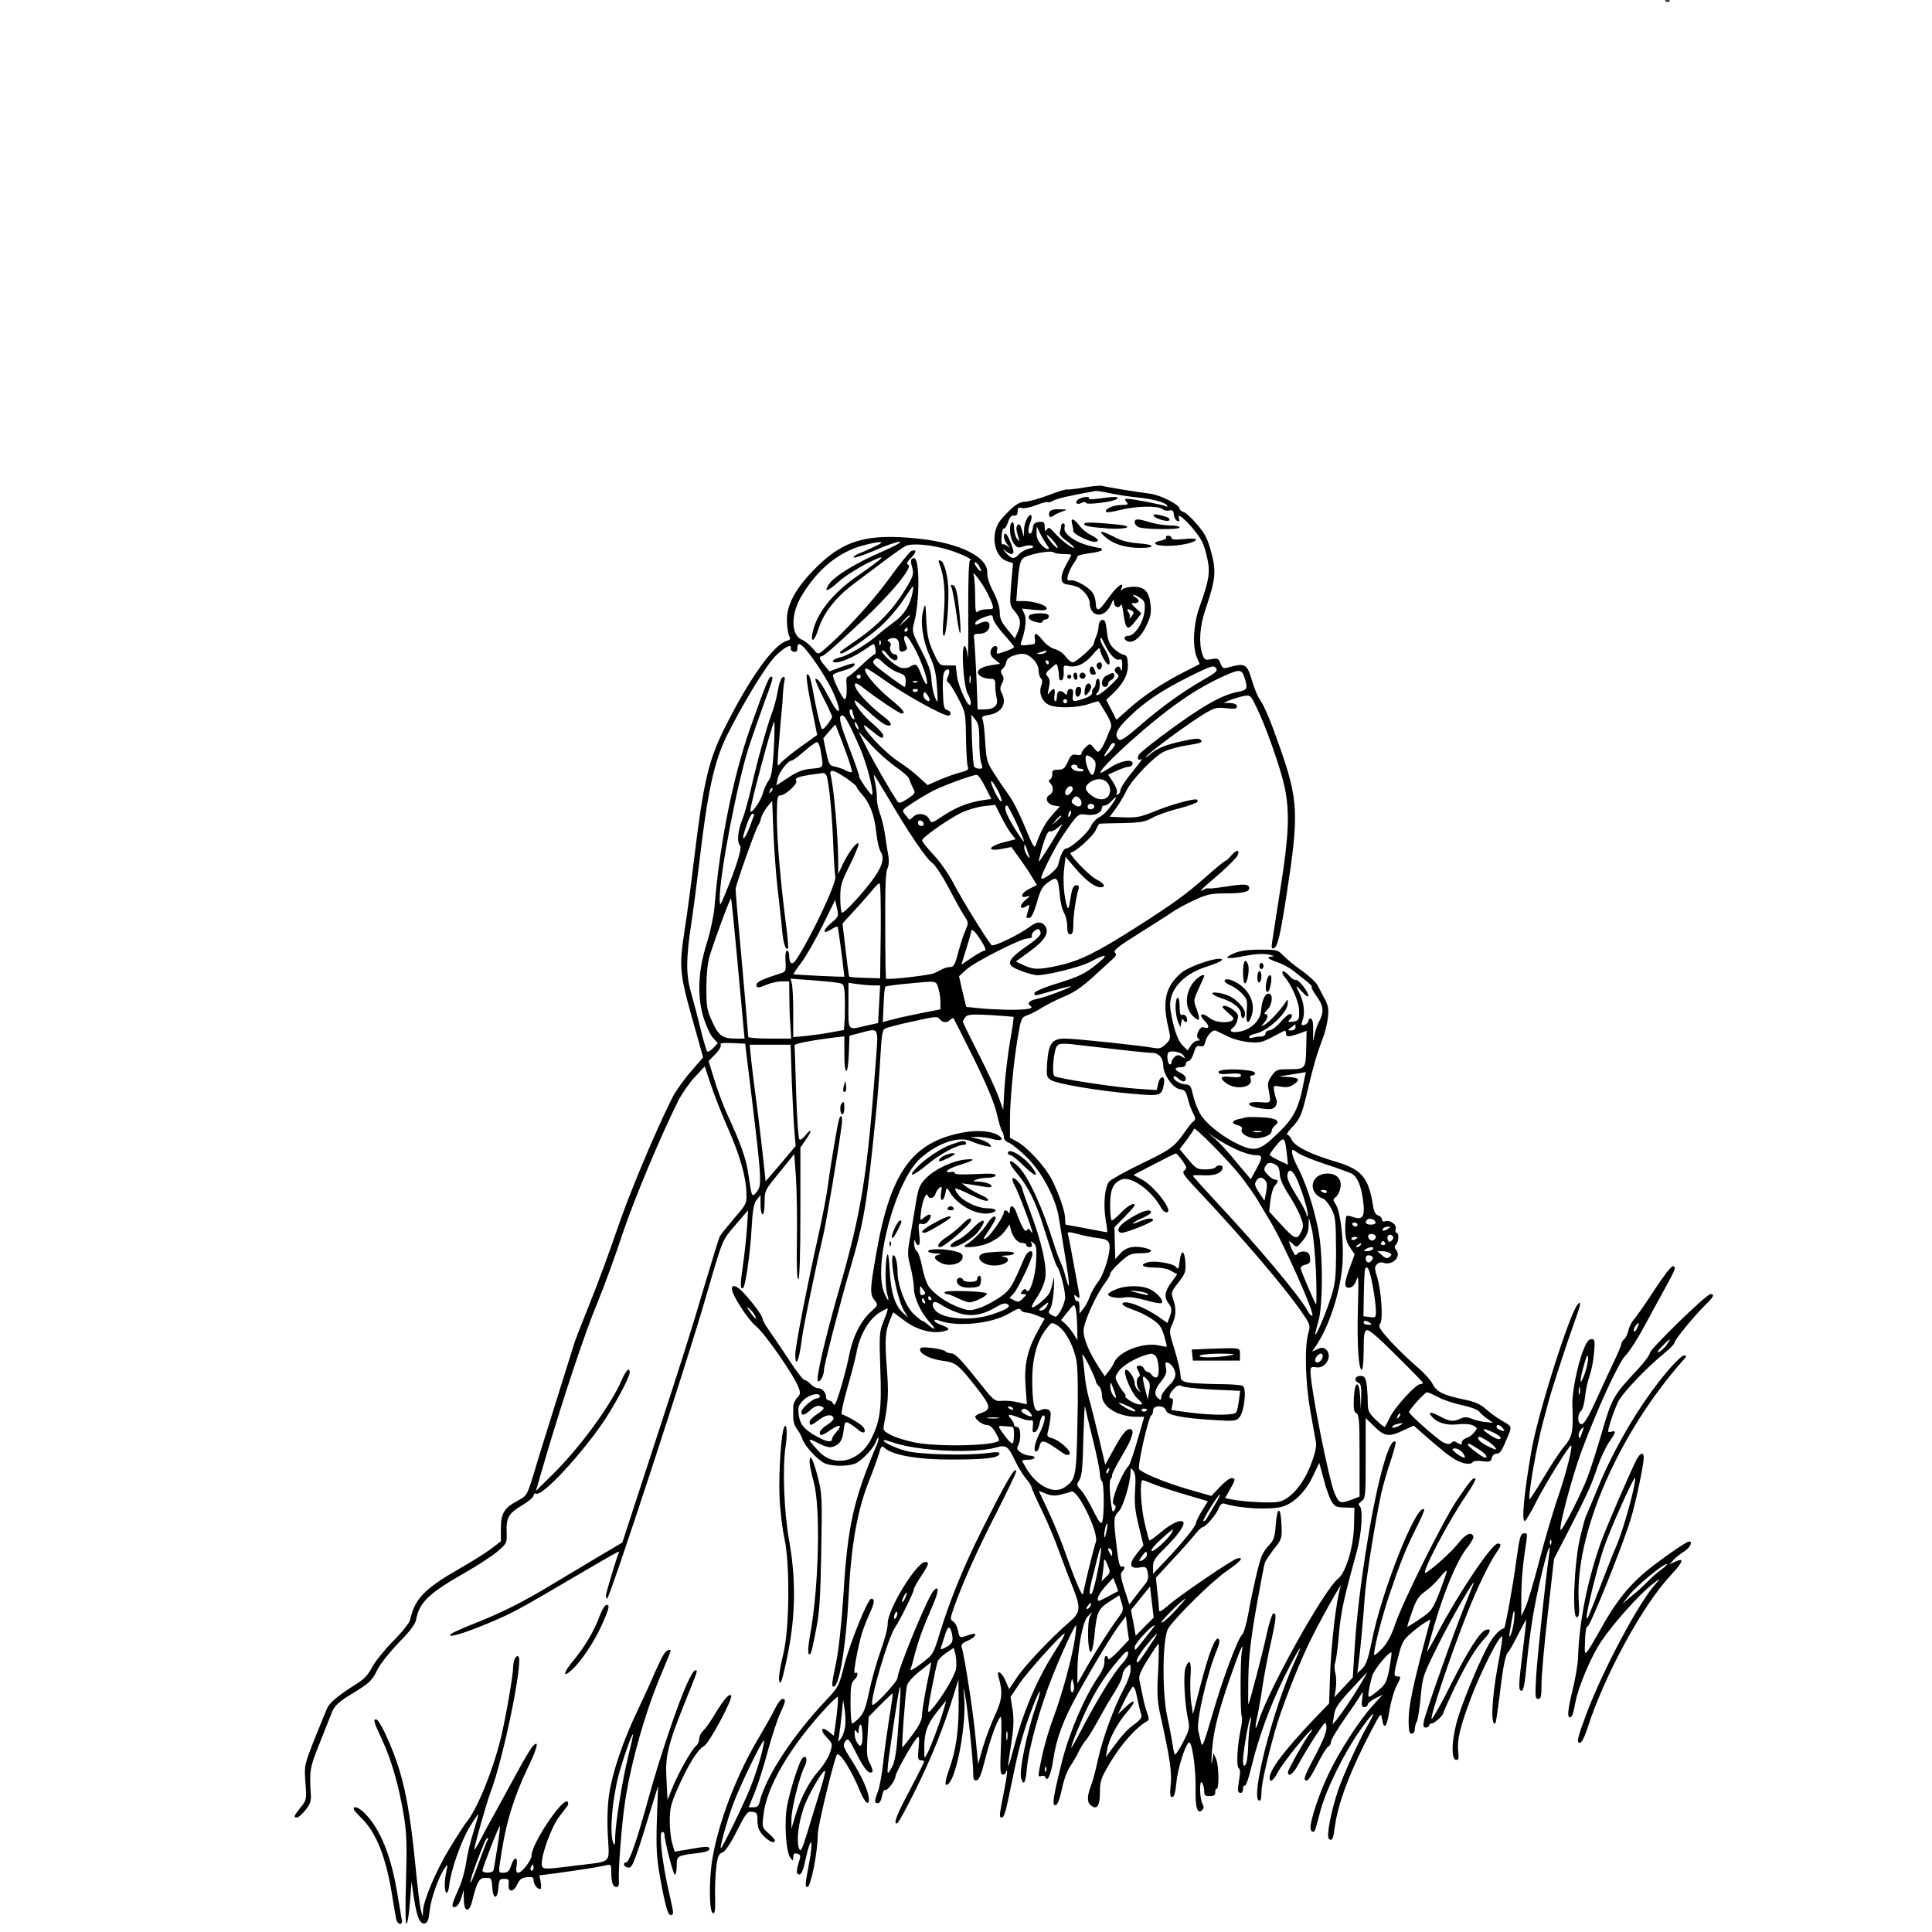 <?xml version="1.0" encoding="UTF-8" standalone="yes"?>
<svg version="1.0" xmlns="http://www.w3.org/2000/svg" width="250mm" height="250mm" viewBox="0 0 945 945" preserveAspectRatio="xMidYMid meet">
  <g transform="translate(0,945) scale(0.1,-0.1)" fill="#000000" stroke="none">
    <path d="M8148 9443 c7 -3 16 -2 19 1 4 3 -2 6 -13 5 -11 0 -14 -3 -6 -6z"/>
    <path d="M5300 7065 c-41 -7 -78 -11 -81 -9 -4 2 -44 -10 -90 -28 -46 -17 -98
-32 -116 -32 -31 -1 -59 -22 -114 -84 -57 -64 -41 -184 27 -207 l29 -10 -9
-102 c-8 -102 -8 -103 18 -134 29 -34 32 -59 13 -103 l-13 -29 -37 45 c-29 35
-37 54 -37 84 0 24 -12 62 -31 99 -20 37 -31 73 -30 93 4 77 -132 145 -333
167 -253 27 -369 -5 -507 -144 -97 -97 -143 -181 -140 -260 1 -29 6 -62 11
-72 8 -14 6 -19 -13 -24 -64 -20 -181 -183 -300 -421 -82 -164 -105 -262 -152
-645 -13 -112 -33 -265 -45 -339 -31 -208 -30 -212 66 -549 l23 -83 -62 -72
c-34 -39 -74 -96 -89 -126 -84 -167 -215 -482 -269 -642 -34 -101 -94 -264
-134 -363 -40 -99 -76 -191 -79 -205 -4 -14 -43 -137 -86 -275 -43 -137 -93
-297 -110 -356 -32 -104 -33 -105 -77 -129 -67 -36 -83 -61 -83 -136 l0 -63
-47 -36 c-26 -20 -96 -64 -156 -98 -171 -98 -218 -147 -241 -250 -4 -16 -39
-60 -84 -105 -42 -43 -88 -100 -102 -127 -18 -36 -40 -59 -74 -80 -83 -52
-130 -90 -143 -115 -7 -14 -35 -83 -64 -155 -51 -130 -51 -130 -45 -214 6 -83
6 -85 -24 -122 -33 -42 -36 -49 -17 -49 6 0 25 16 41 36 24 31 29 45 26 83 -7
111 -4 127 44 246 26 66 54 136 62 156 12 26 33 46 87 79 95 58 105 66 134
125 14 28 61 86 104 131 57 58 81 90 85 115 16 82 63 127 241 228 60 34 130
80 156 102 46 40 47 41 45 97 -2 70 10 90 79 131 29 18 53 38 53 46 0 8 6 12
14 9 31 -12 226 199 334 361 54 82 122 210 122 231 0 30 -18 12 -40 -38 -51
-120 -206 -332 -339 -462 l-80 -79 48 164 c87 294 192 611 254 759 33 80 88
231 122 335 56 167 187 480 274 654 17 32 52 83 79 112 l49 53 28 -84 c15 -47
52 -141 82 -210 61 -138 91 -241 94 -323 2 -53 1 -56 -59 -125 -33 -39 -65
-79 -71 -89 -5 -10 -34 -104 -65 -208 -77 -260 -106 -354 -270 -855 l-142
-435 -125 -74 c-68 -41 -169 -101 -224 -134 -130 -79 -244 -137 -375 -188 -58
-23 -109 -46 -115 -52 -22 -22 66 4 180 52 124 52 141 61 452 244 100 59 184
107 188 107 3 0 3 -4 0 -10 -6 -10 -46 -142 -59 -192 -3 -16 -2 -28 3 -28 13
0 388 1144 482 1470 86 296 79 279 146 358 l62 72 -5 -83 c-3 -45 -12 -129
-20 -185 -14 -95 -14 -125 2 -110 11 12 34 171 40 286 5 93 11 125 25 143 l19
24 0 -47 c0 -27 5 -48 10 -48 6 0 10 26 10 59 0 58 1 59 73 147 l72 89 8 -110
c4 -61 7 -199 5 -308 -2 -128 0 -196 7 -194 6 3 10 119 10 324 l0 320 27 39
c32 44 29 60 -3 20 -12 -15 -25 -24 -29 -19 -5 4 -12 108 -16 230 -3 123 -7
226 -8 230 -1 8 82 24 192 38 l52 6 0 -85 c0 -113 18 -112 22 1 l3 87 50 13
c98 25 92 36 78 -149 -41 -548 -69 -725 -178 -1103 -71 -247 -116 -443 -104
-451 10 -6 29 28 29 53 0 24 78 325 124 482 74 252 85 320 131 776 8 77 17
200 21 273 6 107 10 135 23 141 9 5 70 21 136 35 107 24 121 26 131 12 13 -19
35 -21 52 -4 6 6 14 10 16 7 2 -2 46 -89 98 -194 63 -128 100 -216 113 -270
10 -44 22 -84 27 -89 4 -6 8 -18 8 -28 0 -11 11 -23 26 -28 14 -6 54 -38 89
-73 73 -73 139 -199 154 -292 5 -33 19 -116 30 -185 24 -144 26 -188 5 -112
-7 29 -20 65 -27 80 -7 15 -22 54 -32 87 -54 175 -127 334 -174 379 -51 49
-56 24 -6 -34 53 -63 91 -138 129 -260 49 -155 59 -185 68 -197 13 -17 38
-113 38 -148 0 -30 -33 -95 -47 -95 -5 0 -15 5 -23 10 -13 8 -13 13 -2 30 7
12 15 56 17 98 2 53 1 64 -4 37 -4 -22 -12 -49 -19 -61 -13 -24 -77 -76 -85
-68 -3 3 10 27 28 53 18 28 35 67 38 93 8 57 -19 176 -73 319 -22 59 -40 110
-40 115 -1 17 -39 59 -46 51 -5 -4 0 -21 10 -38 16 -27 86 -213 86 -228 0 -3
-5 1 -10 9 -8 12 -12 12 -18 2 -8 -12 -25 17 -52 91 -12 33 -30 36 -31 5 0
-13 -3 -17 -6 -10 -6 14 -23 16 -23 2 0 -19 -61 -108 -84 -124 -21 -13 -20 -9
10 35 19 28 34 55 34 60 0 19 -19 7 -39 -23 -22 -36 -75 -89 -106 -106 -37
-21 66 -13 110 8 47 22 65 37 87 68 l16 23 7 -28 c9 -36 33 -63 57 -63 10 0
18 -4 18 -10 0 -5 7 -10 16 -10 11 0 14 5 10 16 -6 15 -4 15 10 3 13 -10 15
-28 12 -89 -4 -79 -33 -165 -47 -142 -6 10 -10 10 -21 -3 -10 -13 -10 -15 6
-15 17 0 17 -2 -3 -21 -17 -18 -24 -19 -43 -9 l-22 12 20 21 c22 24 92 171 92
193 0 26 -25 14 -39 -18 -61 -143 -70 -157 -117 -191 -27 -19 -71 -43 -99 -53
-48 -16 -55 -16 -98 -1 -61 20 -134 71 -157 109 -10 17 -24 59 -30 94 -7 35
-18 69 -26 75 -8 6 -13 23 -13 38 1 17 3 20 6 9 2 -10 9 -18 15 -18 7 0 9 19
4 54 -5 50 -4 54 13 49 12 -3 24 4 35 19 20 29 3 37 -25 12 -19 -17 -19 -17
-14 31 7 53 26 98 33 77 6 -19 30 -14 37 7 3 11 12 24 20 31 12 10 13 6 8 -24
-7 -45 12 -48 21 -3 6 29 8 30 18 12 38 -70 141 -125 206 -108 36 9 25 23 -18
23 -48 0 -118 33 -143 67 -11 13 -17 27 -14 29 3 3 37 -11 77 -31 44 -22 76
-33 82 -27 5 5 -8 16 -34 27 -24 11 -54 28 -68 38 l-25 19 45 -6 c25 -4 57 -9
73 -12 15 -3 27 -1 27 4 0 11 -32 21 -70 23 -23 0 -23 1 -5 9 11 5 37 9 58 9
21 1 37 6 37 12 0 9 -28 10 -100 6 -65 -3 -100 -2 -100 5 0 6 -9 8 -21 5 -13
-3 -19 -1 -16 6 2 6 30 20 62 29 74 23 83 32 24 26 -63 -7 -148 -48 -190 -91
-30 -31 -37 -47 -48 -114 -7 -43 -20 -118 -28 -167 -15 -82 -15 -93 0 -151 9
-35 17 -82 17 -104 0 -48 34 -122 78 -169 33 -35 28 -43 -8 -12 -13 11 -26 20
-30 20 -4 0 -23 16 -43 35 -39 38 -77 140 -77 206 0 41 -10 79 -19 79 -24 0
16 -212 50 -270 l21 -35 -22 20 c-42 37 -63 102 -68 210 -4 65 -8 91 -13 75
-10 -37 -10 -150 0 -188 13 -43 5 -41 -14 4 -57 136 57 555 179 660 87 76 189
109 248 81 18 -8 49 -18 68 -22 31 -7 33 -6 21 8 -7 9 -31 20 -54 26 l-42 9
35 1 c19 0 52 -4 73 -10 44 -12 61 -4 33 16 -30 22 -104 29 -173 16 -252 -46
-359 -195 -428 -598 -30 -170 -31 -194 -7 -223 18 -23 18 -23 -18 -56 -50 -46
-88 -120 -105 -206 -15 -80 -61 -238 -71 -247 -4 -3 -9 0 -11 7 -3 6 -11 12
-19 12 -8 0 -14 8 -14 18 0 22 -19 42 -40 42 -9 0 -25 9 -35 20 -10 11 -23 20
-30 20 -7 0 -42 46 -79 103 -37 56 -80 120 -96 142 -16 22 -29 46 -30 54 0 14
-46 77 -94 128 -31 34 -56 43 -56 19 0 -30 77 -149 118 -183 44 -36 188 -243
208 -300 10 -26 9 -34 -7 -50 -10 -10 -19 -30 -19 -43 0 -14 0 -39 0 -56 0
-17 8 -42 19 -55 10 -13 22 -35 26 -48 9 -31 71 -99 106 -117 36 -18 122 -18
158 0 33 18 87 76 96 106 4 12 9 19 11 17 3 -2 0 -15 -5 -28 -117 -276 -145
-400 -166 -744 -9 -136 -23 -269 -35 -325 -22 -107 -24 -120 -12 -120 27 0 60
201 72 430 13 268 44 439 106 590 14 36 33 87 41 113 13 46 15 48 32 33 38
-34 165 -56 325 -55 165 0 227 7 234 27 3 10 -9 11 -55 5 -104 -14 -332 -8
-401 10 -56 15 -118 45 -109 53 1 2 22 -4 46 -12 123 -42 394 -55 504 -24 48
14 59 6 93 -67 14 -29 38 -68 52 -85 15 -17 27 -36 27 -42 1 -6 24 -59 53
-118 28 -58 64 -144 80 -190 17 -46 46 -125 67 -176 43 -110 42 -128 -18 -179
-86 -74 -217 -213 -253 -268 l-38 -57 -18 41 c-18 43 -45 58 -34 19 22 -76 18
-112 -18 -189 -19 -42 -46 -113 -59 -157 l-23 -81 -12 127 c-10 115 -54 401
-68 445 -4 13 3 21 30 32 38 16 51 42 16 31 -11 -3 -28 -9 -39 -12 -15 -5 -20
1 -25 30 -4 19 -14 40 -24 45 -15 9 -15 13 2 63 43 122 115 284 208 465 54
106 98 198 98 204 0 36 -47 -45 -168 -286 -90 -181 -155 -340 -204 -499 -33
-108 -33 -108 -92 -153 -32 -25 -56 -38 -53 -29 4 9 14 44 22 77 18 67 39 126
87 236 31 71 32 102 4 72 -27 -27 -176 -389 -176 -426 0 -18 -115 -142 -123
-132 -15 16 77 330 111 379 25 36 92 173 92 186 0 7 16 35 35 64 38 57 42 70
21 70 -43 0 -186 -235 -184 -301 1 -19 -15 -80 -35 -135 -20 -56 -45 -146 -56
-199 -16 -77 -26 -104 -47 -126 -15 -16 -31 -29 -36 -29 -4 0 -8 44 -8 98 0
86 3 101 20 117 18 16 19 42 1 31 -10 -7 16 135 36 199 9 28 27 72 39 99 22
47 23 66 5 66 -16 0 -104 -217 -131 -323 -26 -103 -29 -109 -86 -170 -164
-172 -299 -378 -328 -499 -5 -21 -12 -28 -30 -28 l-24 0 29 71 c16 39 45 130
64 202 20 73 47 156 61 186 28 61 29 71 11 71 -7 0 -23 -21 -36 -47 -13 -27
-45 -84 -71 -128 -114 -188 -203 -419 -235 -603 -18 -105 -17 -263 2 -270 10
-3 12 16 11 75 -2 43 1 109 5 146 7 57 12 70 31 76 14 6 39 43 70 105 45 88
52 97 75 94 23 -3 26 -7 26 -45 1 -33 7 -49 30 -73 27 -28 55 -40 55 -22 0 4
-14 20 -31 35 -31 27 -32 29 -25 88 14 138 132 339 312 532 25 26 47 47 51 47
5 0 -1 -70 -13 -153 l-6 -37 -26 21 c-37 29 -42 5 -6 -32 27 -28 27 -30 14
-71 -8 -24 -33 -65 -57 -91 -47 -54 -88 -133 -114 -222 l-18 -60 0 45 c-1 50
40 213 65 261 17 33 6 61 -13 37 -16 -20 -59 -155 -73 -231 -15 -79 -6 -226
16 -254 13 -17 13 -17 14 4 0 16 5 20 19 16 18 -5 19 -8 6 -49 -8 -28 -10 -46
-3 -50 15 -10 24 6 38 71 28 128 41 102 15 -32 -17 -90 -18 -103 -6 -103 17 0
51 172 51 260 0 39 82 375 94 388 14 13 72 -79 112 -178 24 -57 44 -76 44 -41
0 35 -35 114 -84 190 -42 66 -45 74 -32 93 14 19 17 16 56 -61 38 -76 62 -103
77 -87 3 3 -2 21 -12 40 -15 28 -17 48 -12 131 l6 98 57 58 c32 32 59 57 60
56 2 -2 -5 -54 -16 -117 -10 -63 -24 -162 -30 -220 -6 -58 -18 -122 -26 -143
-18 -47 -18 -57 0 -57 8 0 17 15 20 35 4 20 11 33 16 30 10 -6 50 47 50 67 0
16 84 166 105 187 11 12 13 4 8 -48 -5 -52 -3 -61 11 -61 9 0 16 -3 16 -7 0
-3 -31 -66 -70 -139 -66 -124 -83 -170 -61 -162 6 2 45 75 89 163 79 159 138
307 185 460 l25 80 1 -113 c1 -135 -13 -233 -46 -325 -24 -66 -24 -92 -2 -70
40 40 86 293 75 418 -5 57 -5 58 4 15 12 -58 40 -319 40 -377 0 -36 3 -44 17
-41 12 2 23 29 39 93 23 93 56 189 75 215 8 11 9 -26 5 -133 -5 -127 -4 -147
9 -147 8 0 15 5 15 12 0 6 2 9 5 6 3 -3 -4 -49 -15 -104 -22 -112 -24 -124
-11 -124 13 0 19 20 52 182 32 159 54 239 101 361 35 91 48 99 18 11 -47 -136
-87 -327 -75 -364 12 -38 22 -19 28 53 8 94 63 294 126 451 46 115 107 246
114 246 2 0 0 -28 -5 -62 -12 -87 -62 -274 -105 -388 -31 -85 -52 -161 -70
-259 -5 -29 -4 -33 10 -28 9 3 18 1 20 -6 10 -26 27 11 38 83 16 108 50 199
123 330 79 143 178 305 210 344 l23 30 7 -58 8 -57 -51 -54 c-28 -30 -51 -47
-51 -39 0 8 -5 14 -10 14 -6 0 -9 -13 -8 -28 1 -18 -10 -45 -31 -75 -66 -97
-139 -267 -175 -407 -46 -185 -51 -220 -34 -220 10 0 20 25 32 79 9 45 27 93
41 112 13 19 31 50 40 69 9 19 24 44 34 55 10 11 38 56 62 100 24 44 60 107
81 139 21 33 38 69 38 81 0 12 9 30 20 40 20 18 20 17 20 -13 0 -17 -15 -60
-34 -94 -46 -86 -103 -241 -126 -346 -10 -48 -25 -105 -34 -127 -19 -51 -20
-79 -1 -95 30 -25 45 -4 45 62 0 57 4 69 54 153 50 83 123 165 170 192 17 9
18 14 7 44 -7 19 -17 57 -22 84 -6 28 -13 62 -16 77 -4 21 6 45 42 102 26 42
49 76 52 76 2 0 1 -60 -2 -133 -7 -115 -5 -145 13 -227 44 -197 55 -272 48
-331 -4 -46 -3 -59 8 -59 9 0 15 21 20 70 6 70 45 191 62 197 15 5 34 -132 32
-230 -2 -89 9 -124 33 -100 8 8 8 17 0 31 -14 27 -15 124 -1 102 5 -8 10 -26
10 -40 0 -22 5 -26 28 -25 19 0 27 5 26 18 -1 9 2 17 7 17 13 0 11 114 -3 147
l-12 28 -7 -40 c-4 -23 -5 -8 -2 35 6 103 27 190 85 360 53 152 74 200 62 141
-8 -42 -8 -306 0 -319 3 -5 1 -32 -5 -58 -17 -80 -23 -185 -10 -193 8 -5 8
-22 2 -56 -5 -28 -7 -53 -5 -57 10 -15 24 -8 24 13 0 11 4 18 9 15 5 -3 18 34
30 84 38 156 91 301 163 448 72 144 103 189 49 71 -106 -234 -215 -661 -173
-676 8 -3 12 8 12 39 0 39 23 145 65 297 27 98 106 304 164 426 53 110 171
322 158 283 -21 -62 -47 -284 -52 -451 l-4 -119 -79 -82 c-144 -153 -212 -243
-212 -283 0 -26 20 -12 41 30 21 41 154 207 166 207 3 0 -1 -8 -9 -17 -22 -26
-108 -178 -108 -191 0 -29 28 -7 53 42 16 30 52 90 80 133 50 75 52 77 55 47
2 -22 -13 -61 -52 -136 -58 -108 -65 -128 -43 -127 6 0 30 37 51 81 22 44 46
82 53 85 7 3 13 13 13 23 0 10 33 65 74 123 41 58 76 112 79 119 3 7 3 -6 0
-30 -5 -34 -3 -42 11 -42 9 0 16 6 16 13 0 6 17 20 37 30 l36 18 -48 -53 c-68
-74 -168 -231 -219 -340 -45 -95 -86 -219 -86 -257 0 -23 18 -29 24 -8 2 6 14
48 25 92 29 105 114 278 191 388 34 49 64 86 66 84 3 -3 -11 -31 -30 -63 -38
-66 -115 -235 -139 -305 -38 -112 -61 -235 -46 -245 16 -9 20 -1 29 67 17 117
76 271 180 469 44 83 45 84 50 52 9 -57 24 -40 36 41 7 42 22 95 33 117 25 48
25 50 6 50 -19 0 -19 9 5 100 16 64 25 80 60 110 22 20 53 43 69 53 l28 16
-27 -102 c-60 -227 -80 -325 -80 -390 0 -53 3 -67 15 -67 8 0 15 9 15 21 0 11
4 28 10 38 5 10 14 65 19 121 9 100 11 105 90 263 66 133 188 341 167 287 -3
-8 -23 -58 -44 -110 -46 -112 -187 -510 -197 -557 -5 -26 -3 -33 9 -33 9 0 16
5 16 10 0 6 6 10 13 10 13 0 57 40 57 52 0 3 23 55 51 115 60 124 108 204 152
250 30 32 32 51 3 40 -29 -11 -87 -103 -169 -266 -45 -91 -88 -166 -94 -169
-14 -4 97 326 174 518 47 120 107 244 142 295 25 35 26 45 7 45 -29 0 -189
-239 -293 -435 -29 -55 -53 -97 -53 -93 0 3 16 62 36 130 48 165 110 312 156
372 22 27 37 54 35 60 -9 26 -37 14 -73 -31 -33 -43 -123 -124 -160 -146 -31
-18 109 251 199 381 27 40 47 75 43 79 -9 10 -26 -11 -91 -107 -68 -102 -263
-493 -301 -605 -18 -54 -39 -92 -62 -117 -20 -21 -38 -36 -40 -33 -8 7 38 190
73 292 54 160 82 229 130 325 25 49 44 92 41 95 -35 35 -208 -399 -256 -644
-18 -88 -28 -117 -47 -135 l-24 -22 5 39 c10 72 25 238 31 328 5 87 52 379 81
512 9 39 29 110 46 159 16 48 27 90 24 93 -28 28 -86 -175 -135 -472 -34 -203
-57 -396 -67 -565 l-7 -115 -45 -48 -45 -49 7 44 c3 23 2 57 -2 73 -5 17 -6
40 -1 52 4 12 13 75 18 140 10 111 24 174 86 398 26 94 34 218 14 230 -6 5 -3
13 10 22 20 13 21 23 21 211 l0 196 43 -42 c50 -49 71 -52 142 -18 l50 23 52
-46 c88 -77 127 -108 160 -125 35 -18 69 -21 77 -7 3 5 24 7 47 4 35 -5 41 -3
46 16 3 12 13 21 24 21 17 0 25 12 58 93 16 40 15 41 -31 67 -23 13 -58 38
-78 56 -27 25 -54 37 -106 48 -103 21 -138 38 -157 77 -9 19 -46 59 -82 89
-35 30 -92 85 -126 122 -51 57 -59 71 -48 84 15 18 6 158 -15 228 -13 41 -13
51 -1 62 7 8 21 11 29 8 45 -17 93 29 65 62 -9 11 -9 18 -1 26 14 14 16 58 3
58 -5 0 -7 9 -4 19 6 22 -29 46 -53 37 -8 -3 -14 1 -14 9 0 7 -8 16 -19 20
-13 4 -21 19 -25 48 -22 138 -56 178 -186 216 -119 35 -197 74 -212 106 -6 14
-16 25 -22 25 -5 0 4 15 21 33 43 45 50 61 79 184 27 115 46 181 74 253 10 25
21 70 25 100 5 45 2 62 -16 95 -11 22 -28 52 -35 67 -8 14 -42 46 -76 70 -34
23 -74 57 -90 73 -27 29 -32 30 -116 30 -60 0 -99 -6 -126 -18 -58 -25 -38
-31 51 -13 52 10 91 12 118 7 27 -6 32 -9 15 -10 -30 -1 -17 -13 35 -30 22 -8
54 -26 72 -40 18 -14 46 -37 63 -50 17 -13 29 -26 26 -29 -3 -3 8 -23 24 -45
34 -46 37 -78 13 -122 -9 -16 -20 -48 -24 -70 -7 -36 -7 -34 -6 19 1 40 -2 61
-10 63 -7 3 -13 -2 -13 -10 0 -8 -9 -17 -19 -20 -17 -4 -18 -2 -9 25 12 34 6
86 -16 130 -22 43 -20 43 14 6 17 -19 30 -27 30 -19 0 20 -50 83 -63 78 -6 -2
-21 8 -33 22 -12 14 -26 23 -30 19 -4 -5 0 -16 9 -26 32 -36 68 -116 71 -159
3 -50 -1 -57 -34 -61 -19 -2 -22 0 -12 10 15 15 16 28 0 28 -6 0 -26 -18 -45
-40 -19 -22 -43 -40 -54 -40 -10 0 -19 -7 -19 -15 0 -9 -9 -15 -24 -15 -13 0
-31 -3 -40 -6 -9 -3 -16 -2 -16 4 0 5 12 12 28 15 64 13 163 106 161 151 0 20
0 20 -12 2 -21 -34 -80 -97 -101 -108 -20 -11 -20 -10 -3 9 20 23 22 43 5 43
-6 0 -2 9 10 20 26 24 31 80 7 80 -18 0 -33 -34 -37 -87 -4 -45 -49 -89 -105
-99 -39 -7 -55 2 -32 19 9 7 19 24 22 39 6 21 2 31 -19 47 -25 20 -54 28 -54
15 0 -3 14 -17 31 -31 23 -20 27 -28 17 -34 -25 -16 -85 -10 -112 12 -38 30
-57 19 -24 -14 26 -26 24 -42 -4 -32 -20 8 -44 -45 -26 -56 10 -7 9 -9 -4 -9
-10 0 -25 -11 -33 -24 l-16 -24 -25 25 c-24 24 -46 89 -59 176 -13 87 55 169
172 207 74 24 100 40 66 40 -41 0 -152 -41 -183 -67 -78 -65 -96 -138 -66
-266 13 -57 13 -59 -11 -84 -20 -19 -32 -24 -57 -19 -65 12 -388 46 -436 46
-64 0 -81 -23 -88 -119 -4 -64 -3 -70 19 -84 30 -19 233 -53 398 -67 138 -12
144 -11 154 48 9 43 -19 44 -28 1 l-7 -31 -102 7 c-103 7 -379 49 -398 61 -15
9 -4 133 14 150 12 12 33 12 143 -2 188 -22 297 -34 322 -34 31 0 53 -26 53
-63 1 -45 48 -111 83 -115 22 -3 28 -10 37 -45 5 -23 17 -55 26 -72 13 -25 13
-31 2 -40 -8 -5 -28 -30 -45 -55 -48 -69 -68 -84 -214 -154 -74 -36 -143 -74
-153 -85 -22 -24 -30 -109 -18 -186 6 -33 9 -61 8 -62 -1 -1 -46 7 -101 18
-55 10 -101 19 -102 19 -2 0 -3 13 -3 28 0 36 -29 120 -65 192 -32 63 -119
158 -170 186 l-35 19 0 80 c0 103 17 284 38 409 16 95 18 100 47 110 17 6 48
22 70 36 22 14 71 39 109 55 51 21 90 48 150 103 45 41 88 81 96 88 11 11 11
17 3 25 -9 9 18 31 113 90 68 43 144 91 167 107 23 16 73 43 111 60 58 27 80
32 145 32 88 0 121 7 121 25 0 21 -21 23 -109 9 -47 -7 -87 -12 -89 -9 -3 2
-14 -1 -26 -7 -26 -13 -20 -7 82 81 40 35 77 73 83 83 17 32 -1 35 -26 6 -13
-16 -27 -28 -30 -28 -4 0 -46 -34 -93 -76 -105 -92 -163 -134 -348 -252 -185
-118 -271 -161 -369 -183 -100 -23 -130 -23 -178 0 l-38 18 70 51 c72 53 94
89 74 121 -16 25 -41 25 -76 -2 -48 -37 -178 -100 -187 -90 -25 29 -144 222
-181 293 -25 49 -68 112 -101 147 -32 34 -58 67 -58 72 0 15 135 109 197 138
29 13 77 27 107 30 l54 6 30 -59 c16 -33 39 -70 50 -84 l20 -25 -51 -13 c-84
-21 -96 -49 -15 -34 l45 9 39 -54 c21 -29 50 -71 62 -93 l24 -39 -36 -18 c-40
-19 -51 -49 -13 -38 19 6 18 3 -8 -18 -31 -26 -28 -50 5 -30 17 11 18 10 9
-20 -11 -40 -12 -37 6 -37 10 0 22 26 37 76 18 64 27 79 57 100 42 29 46 24
55 -65 3 -36 13 -75 21 -87 8 -13 15 -41 15 -64 0 -29 4 -40 15 -40 11 0 15
12 15 49 0 45 13 133 26 174 3 11 0 17 -9 17 -18 0 -23 -12 -33 -76 -5 -36 -9
-43 -14 -29 -15 40 -22 127 -15 185 l7 59 47 -55 c51 -60 96 -94 124 -94 29 0
19 19 -21 39 -37 19 -143 131 -124 131 20 0 110 81 122 110 7 16 15 31 19 31
3 1 53 2 111 3 89 2 111 6 145 25 22 13 80 34 130 46 49 13 91 28 93 34 2 6
-2 11 -10 11 -32 -1 -135 -31 -204 -60 -64 -26 -85 -30 -145 -28 l-71 3 31 42
c17 23 40 62 51 86 26 54 135 168 185 191 20 10 64 22 98 28 87 14 92 17 79
30 -7 7 -32 6 -89 -7 -85 -19 -124 -35 -163 -69 -13 -11 -19 -14 -12 -5 16 21
206 161 280 206 52 31 62 34 110 29 42 -5 52 -3 52 9 0 10 -11 15 -32 16 l-33
1 30 13 c17 7 47 16 66 20 35 7 36 6 66 -57 46 -93 119 -302 137 -390 25 -119
20 -237 -20 -488 -19 -124 -38 -242 -41 -264 -5 -30 -3 -38 8 -34 18 6 32 65
63 268 60 387 57 457 -34 715 -45 130 -74 198 -98 234 -10 14 -27 54 -37 89
-26 87 -33 91 -122 66 -18 -5 -25 -1 -33 21 -9 24 -14 26 -44 21 -31 -6 -35
-4 -45 25 -18 53 -13 135 15 217 50 148 54 186 29 279 -18 67 -30 92 -69 137
-25 30 -55 58 -66 61 -11 4 -20 11 -20 16 0 20 -92 67 -143 74 -64 8 -219 33
-238 39 -8 2 -48 -2 -89 -9z m137 -29 c37 -8 102 -17 143 -21 67 -7 130 -26
130 -41 0 -3 -4 -3 -9 0 -11 7 -160 36 -185 36 -15 0 -16 -3 -6 -15 11 -13 7
-15 -27 -15 -38 0 -84 -22 -72 -34 3 -4 35 1 70 10 73 19 183 21 205 4 7 -7
23 -10 33 -7 16 4 21 -1 23 -21 2 -14 9 -28 17 -30 10 -3 12 0 8 12 -19 48 81
-52 113 -114 8 -14 19 -52 26 -85 14 -66 8 -104 -41 -240 -28 -81 -33 -186
-11 -240 l14 -33 -80 -41 c-102 -52 -198 -116 -270 -181 l-57 -51 -25 49 -25
49 31 29 c53 50 77 97 75 145 -2 35 -6 44 -22 47 -11 2 -32 15 -47 30 -21 20
-29 38 -34 84 -5 47 -10 58 -23 56 -9 -2 -16 -14 -17 -28 0 -14 -6 -38 -12
-53 -7 -16 -12 -32 -12 -36 0 -13 -88 -91 -103 -91 -7 0 -23 13 -35 29 -12 16
-35 32 -52 36 -17 4 -42 21 -58 41 -32 40 -46 44 -40 9 3 -14 0 -25 -6 -26 -6
-1 -24 -3 -39 -5 -19 -2 -27 1 -24 9 22 61 30 118 18 143 l-12 27 61 -6 c44
-4 60 -2 60 7 0 16 -65 36 -113 36 l-36 0 5 68 c8 102 13 129 29 142 21 18
131 39 147 29 7 -5 30 -9 51 -9 20 0 37 -2 37 -4 0 -2 -12 -24 -26 -50 -29
-52 -29 -89 1 -94 50 -7 64 -13 88 -38 15 -15 27 -38 27 -53 1 -72 74 -78 104
-8 12 27 14 29 15 10 1 -24 26 -32 34 -10 2 6 8 -10 11 -38 13 -89 20 -94 62
-40 l27 35 -27 25 c-25 23 -26 25 -7 25 26 0 27 15 4 29 -10 6 -13 11 -8 11 6
0 21 -7 34 -16 20 -15 23 -23 19 -65 -6 -55 -48 -119 -79 -119 -23 0 -25 -18
-3 -27 27 -10 64 19 90 74 21 43 26 63 22 103 -7 66 -29 90 -83 90 -22 0 -47
-6 -54 -12 -10 -11 -11 -9 -5 6 13 33 -18 13 -54 -35 -46 -63 -52 -69 -62 -69
-6 0 -10 11 -10 25 0 13 -5 35 -11 48 -13 29 -86 73 -113 68 -16 -2 -18 2 -12
26 4 15 16 40 26 55 11 15 20 31 20 36 0 5 27 12 60 16 33 4 60 11 60 16 0 6
-6 10 -13 10 -7 0 -36 7 -65 15 -65 20 -112 58 -105 85 3 11 0 20 -6 20 -6 0
-11 -6 -11 -14 0 -8 -3 -21 -6 -30 -4 -10 9 -25 37 -45 23 -17 38 -31 32 -31
-14 0 -66 41 -96 75 -22 25 -28 28 -37 15 -8 -12 -10 -9 -10 12 0 23 -4 27
-27 25 -22 -2 -29 -8 -31 -30 -2 -15 -8 -27 -13 -27 -12 0 -12 22 1 56 6 15 8
30 4 33 -11 11 -34 -33 -35 -68 l-1 -36 -10 34 c-7 25 -12 31 -20 23 -9 -9 -8
-22 0 -49 10 -34 10 -36 -3 -19 -8 11 -15 35 -15 54 0 19 -4 31 -10 27 -17
-10 -11 -78 9 -104 16 -21 22 -23 48 -13 17 5 36 6 43 2 8 -5 3 -10 -18 -14
-16 -4 -38 -16 -48 -27 -23 -26 -36 -24 -65 8 -17 20 -18 23 -3 10 29 -24 47
-22 39 6 -12 40 -30 77 -37 77 -14 0 -8 -33 10 -54 15 -19 15 -19 0 -7 -9 7
-21 11 -25 8 -4 -3 -6 15 -4 39 1 24 7 42 11 39 5 -3 14 11 20 30 8 24 17 35
28 33 9 -2 17 3 18 10 1 6 2 17 3 23 0 6 9 8 20 4 10 -3 41 3 69 14 27 11 52
17 55 15 3 -3 16 0 29 7 18 11 82 25 210 48 4 0 37 -5 75 -13z m-316 -252 c22
-26 1 -27 -25 -1 -18 18 -26 37 -26 59 l1 33 19 -39 c11 -21 25 -44 31 -52z
m52 -14 c-5 -6 -53 50 -53 63 0 4 13 -7 29 -25 16 -18 27 -35 24 -38z m-888
10 c-22 -11 -58 -27 -80 -36 -22 -9 -35 -18 -28 -21 7 -2 54 14 105 36 51 23
104 41 118 41 15 0 -21 -20 -87 -49 -126 -54 -233 -120 -258 -158 -28 -42 -8
-38 45 10 27 25 91 66 142 92 105 52 91 34 -42 -58 -127 -87 -207 -187 -226
-284 -10 -53 11 -38 29 20 25 79 85 156 174 222 43 32 112 84 153 115 41 31
86 62 99 69 30 16 131 7 216 -20 60 -19 119 -48 100 -49 -6 0 -10 -94 -9 -262
1 -145 -1 -239 -3 -210 -2 28 -9 52 -15 52 -18 0 -5 -203 16 -235 9 -14 16
-36 14 -47 -5 -35 -59 76 -67 136 l-6 51 -40 0 c-40 0 -40 1 -70 65 -24 53
-30 82 -34 155 -4 87 -4 89 -15 50 -16 -56 -3 -147 32 -225 23 -50 31 -85 35
-150 5 -83 5 -84 -10 -50 -8 19 -16 58 -17 85 -1 38 -13 73 -49 143 -46 89
-47 94 -36 135 28 103 28 317 0 317 -16 0 -19 -13 -9 -46 8 -32 6 -42 -34
-107 -58 -96 -133 -175 -231 -243 -98 -68 -92 -63 -85 -70 9 -8 126 71 195
132 34 30 85 89 113 132 50 75 51 76 44 37 -11 -63 -41 -112 -90 -147 -25 -18
-63 -48 -85 -67 -52 -45 -142 -98 -179 -106 -35 -8 -50 -25 -22 -25 28 0 89
27 139 61 23 16 44 29 46 29 3 0 7 -11 9 -25 3 -14 1 -25 -3 -25 -5 0 -35 -25
-66 -55 -32 -30 -61 -55 -66 -55 -5 0 -8 -12 -7 -27 4 -49 0 -83 -8 -83 -11 0
-64 109 -57 119 2 5 25 14 50 21 42 12 63 26 53 35 -2 2 -30 -5 -62 -17 l-59
-22 -23 28 c-25 28 -31 46 -15 46 9 0 62 45 185 161 151 140 265 277 238 287
-10 3 -6 13 14 33 28 29 29 44 2 34 -9 -4 -59 -66 -111 -138 -83 -114 -230
-274 -324 -351 -22 -18 -23 -18 -49 14 -15 17 -38 36 -51 41 -55 21 -56 125
-2 215 77 128 179 213 297 245 89 24 119 23 67 -1z m505 -101 c16 -30 8 -31
-13 -3 -10 13 -13 24 -8 24 6 0 15 -9 21 -21z m39 -129 c10 -19 22 -45 25 -57
7 -21 4 -23 -26 -23 -19 0 -39 -5 -46 -12 -9 -9 -12 6 -12 68 0 43 -3 90 -6
104 -6 22 -3 21 21 -10 14 -19 35 -51 44 -70z m708 -88 c10 -6 10 -12 -3 -28
-8 -10 -13 -13 -9 -6 4 7 1 19 -5 27 -13 16 -3 20 17 7z m-626 -116 c27 -30
49 -57 49 -60 0 -6 -22 -16 -67 -30 -18 -6 -20 -4 -16 14 4 13 1 20 -10 20 -8
0 -17 -10 -21 -22 -4 -17 1 -29 20 -44 l26 -21 -45 -7 c-57 -9 -80 -32 -52
-52 10 -8 31 -14 46 -14 24 0 28 -4 27 -32 0 -18 3 -46 7 -62 10 -36 -13 -56
-61 -56 l-32 0 -6 158 c-4 86 -9 169 -11 185 -4 24 -1 27 23 27 32 0 52 16 52
42 0 20 -21 23 -51 8 -12 -7 -19 -7 -19 -1 0 12 17 23 55 36 27 9 30 8 33 -12
2 -13 26 -47 53 -77z m-461 91 c0 -2 -12 -14 -27 -28 l-28 -24 24 28 c23 25
31 32 31 24z m-10 -67 c0 -5 -5 -10 -11 -10 -5 0 -7 5 -4 10 3 6 8 10 11 10 2
0 4 -4 4 -10z m44 -111 c36 -74 63 -165 45 -154 -4 3 -15 25 -25 50 -18 48
-24 52 -53 34 -10 -7 -30 -9 -44 -5 -29 7 -102 74 -92 84 4 4 16 -5 27 -21 21
-29 48 -36 48 -12 0 8 -6 15 -14 15 -16 0 -29 27 -20 42 4 6 0 14 -7 19 -11 6
-10 9 4 15 27 10 45 -2 45 -31 0 -32 4 -37 26 -29 11 4 15 12 10 23 -15 37
-16 51 -3 50 8 0 31 -36 53 -80z m920 39 c22 -48 53 -81 71 -74 12 4 15 -3 14
-32 -1 -20 -3 -29 -6 -19 -5 20 -19 22 -29 5 -4 -6 0 -16 9 -23 15 -11 11 -17
-33 -59 -27 -25 -55 -46 -62 -46 -9 0 -9 3 0 12 14 14 16 68 2 68 -5 0 -10 -9
-10 -19 0 -11 -5 -23 -10 -26 -6 -4 -9 -13 -8 -22 2 -9 -11 -20 -37 -29 -57
-20 -62 -18 -57 16 3 23 0 30 -12 30 -9 0 -16 -8 -16 -17 0 -13 -3 -14 -12 -5
-20 20 -38 14 -38 -13 0 -14 -4 -25 -8 -25 -5 0 -7 14 -4 30 5 34 -4 39 -24
13 -11 -15 -11 -12 -4 22 7 30 5 43 -5 55 -13 14 -11 19 15 41 28 26 29 26 34
5 3 -12 6 -31 6 -44 0 -15 5 -22 13 -19 7 2 11 19 10 40 -2 30 0 34 17 30 42
-11 85 8 123 53 20 25 37 39 37 31 0 -21 30 -77 42 -77 13 0 2 44 -20 78 -16
24 -25 52 -16 52 2 0 10 -15 18 -32z m-1097 0 c-3 -8 -6 -5 -6 6 -1 11 2 17 5
13 3 -3 4 -12 1 -19z m-370 -20 c46 -52 117 -163 143 -225 40 -94 26 -111 -20
-24 -41 77 -58 101 -71 101 -5 0 11 -40 36 -89 25 -48 45 -92 45 -97 0 -5 -11
-22 -24 -39 -18 -23 -26 -26 -29 -15 -13 41 -26 102 -38 167 -6 39 -16 77 -20
85 -20 33 -18 -11 9 -143 l29 -144 -81 -58 c-45 -32 -88 -68 -98 -79 -15 -21
-16 -19 -12 48 3 38 9 110 13 159 5 50 10 106 10 125 1 19 4 48 7 64 5 21 3
27 -7 24 -8 -3 -19 -32 -25 -69 -6 -35 -19 -84 -29 -109 -24 -63 -69 -225
-100 -360 -14 -63 -35 -137 -46 -164 -21 -53 -25 -106 -9 -122 11 -11 -20
-109 -74 -239 -24 -58 -25 -59 -26 -24 -1 117 86 571 144 749 19 58 53 155 75
215 44 120 45 125 32 125 -10 0 -28 -44 -101 -250 -84 -237 -151 -571 -175
-875 -4 -44 -20 -122 -37 -175 -43 -134 -49 -258 -18 -364 13 -42 34 -88 47
-102 l24 -26 -22 -24 c-13 -13 -26 -21 -30 -17 -4 5 -19 55 -33 113 -14 58
-35 136 -46 175 -25 88 -25 165 1 335 11 74 29 212 40 305 40 344 72 490 135
618 80 160 193 345 238 389 47 46 79 61 74 36 -2 -6 5 -14 15 -16 12 -2 17 3
17 17 0 27 12 27 37 -1z m1178 -18 c-3 -5 -16 -10 -28 -9 -20 1 -20 2 3 9 14
4 26 8 28 9 2 1 0 -3 -3 -9z m-59 -37 c14 -14 24 -36 24 -51 0 -16 5 -33 11
-39 8 -8 9 -20 1 -40 -12 -37 8 -80 44 -93 39 -15 135 -12 188 6 26 9 49 15
50 13 2 -2 18 -28 36 -58 25 -43 29 -59 22 -75 -6 -12 -15 -34 -21 -51 -7 -16
-18 -39 -26 -49 -14 -18 -15 -18 -34 5 -19 23 -19 24 -40 5 -12 -11 -21 -25
-21 -31 0 -8 -9 -10 -25 -7 -21 4 -28 -2 -42 -34 -15 -33 -23 -39 -48 -39 -24
0 -30 -4 -28 -20 1 -11 -4 -23 -10 -27 -9 -5 -9 -10 1 -20 17 -17 15 -45 -4
-56 -26 -14 -13 -46 21 -52 l29 -5 -37 -41 c-33 -36 -59 -84 -81 -149 -6 -15
-14 -2 -40 60 -39 96 -72 161 -98 195 -10 14 -38 54 -61 90 -40 62 -42 69 -48
160 -3 52 -8 102 -13 111 -6 13 0 17 30 22 65 11 91 56 63 109 -8 15 -8 27 2
45 10 19 10 29 1 43 -9 14 -8 21 3 30 8 6 15 21 17 32 2 13 15 25 38 32 43 15
65 10 96 -21z m-661 -63 c29 -10 35 -16 35 -41 0 -16 -2 -29 -5 -29 -3 0 -41
26 -85 59 -69 51 -77 60 -64 73 13 13 19 11 49 -18 19 -18 50 -38 70 -44z
m735 50 c0 -5 -2 -10 -4 -10 -3 0 -8 5 -11 10 -3 6 -1 10 4 10 6 0 11 -4 11
-10z m753 -87 c-101 -58 -208 -135 -313 -227 -62 -54 -88 -71 -97 -64 -25 21
-12 51 47 108 78 77 160 132 300 202 103 51 116 55 127 41 11 -14 3 -22 -64
-60z m-1542 -10 c91 -64 270 -163 296 -163 19 0 16 21 -4 27 -15 3 -19 18 -21
89 -2 55 1 90 8 100 19 21 31 6 18 -22 -9 -20 -9 -27 1 -33 7 -4 28 -39 48
-77 36 -68 36 -72 38 -194 1 -69 5 -132 9 -141 6 -13 -2 -19 -39 -28 -25 -6
-70 -23 -101 -36 l-57 -25 -42 38 c-23 22 -66 55 -96 74 -56 36 -146 126 -169
167 -10 21 -5 18 32 -12 49 -40 58 -44 58 -24 0 8 -23 33 -51 57 -47 40 -89
93 -89 114 0 4 28 -18 62 -49 33 -31 72 -62 85 -68 38 -17 41 3 3 32 -92 70
-163 151 -146 168 3 3 20 -6 38 -21 55 -44 176 -126 188 -126 23 0 7 20 -53
69 -81 66 -148 151 -119 151 5 0 51 -30 103 -67z m1748 17 c15 -49 11 -56 -34
-64 -82 -16 -178 -71 -370 -214 -55 -41 -105 -82 -112 -90 -14 -18 -7 -36 10
-25 7 4 -4 -12 -23 -36 -54 -66 -80 -104 -80 -118 0 -6 -5 -15 -12 -19 -7 -5
-9 -2 -5 9 3 9 -5 31 -19 52 l-24 36 42 19 c24 11 51 20 61 20 9 0 17 7 17 16
0 24 -62 12 -111 -21 -21 -14 -41 -25 -44 -25 -16 0 50 69 148 157 181 161
318 257 462 320 70 31 80 30 94 -17z m-1879 10 c0 -5 -4 -10 -10 -10 -5 0 -10
5 -10 10 0 6 5 10 10 10 6 0 10 -4 10 -10z m537 -27 c-3 -10 -5 -4 -5 12 0 17
2 24 5 18 2 -7 2 -21 0 -30z m-260 1 c-3 -3 -12 -4 -19 -1 -8 3 -5 6 6 6 11 1
17 -2 13 -5z m3 -38 c0 -11 -19 -15 -25 -6 -3 5 1 10 9 10 9 0 16 -2 16 -4z
m56 -53 c-10 -10 -35 18 -29 33 4 12 8 11 20 -6 8 -12 12 -24 9 -27z m674 -3
c0 -5 -4 -10 -10 -10 -5 0 -10 5 -10 10 0 6 5 10 10 10 6 0 10 -4 10 -10z
m-1050 -49 c0 -5 3 -17 7 -27 4 -11 3 -15 -4 -11 -14 9 -24 47 -12 47 5 0 9
-4 9 -9z m37 -181 c34 -78 69 -215 58 -228 -2 -2 -17 17 -35 42 -17 25 -29 46
-27 46 3 0 -19 64 -49 142 -41 109 -51 144 -42 155 14 17 34 -17 95 -157z
m583 35 c0 -46 4 -95 10 -109 8 -22 7 -26 -10 -26 -10 0 -22 5 -25 10 -4 6 -8
66 -11 133 l-3 122 19 -24 c16 -19 20 -38 20 -106z m-1005 -37 c-6 -103 -12
-138 -25 -155 -9 -12 -23 -42 -30 -67 -11 -39 -60 -105 -60 -81 0 29 109 435
117 435 2 0 2 -60 -2 -132z m415 97 c0 -5 -5 -3 -10 5 -5 8 -10 20 -10 25 0 6
5 3 10 -5 5 -8 10 -19 10 -25z m-70 -93 c23 -62 40 -115 37 -118 -3 -3 -16 0
-29 7 -12 7 -36 15 -53 19 -28 5 -31 11 -44 72 l-14 67 29 34 c16 19 30 33 30
33 1 -1 21 -52 44 -114z m253 -94 c32 -22 60 -47 63 -56 3 -9 11 -29 19 -45
14 -26 13 -28 -26 -54 -34 -22 -42 -24 -50 -12 -34 50 -116 193 -150 261 l-40
80 63 -67 c34 -37 89 -85 121 -107z m-369 80 c15 -87 17 -82 -45 -88 -43 -4
-69 -14 -114 -44 l-58 -38 7 33 c6 32 50 89 69 89 5 0 32 20 60 45 29 25 57
45 63 45 6 0 15 -19 18 -42z m1420 1 c-33 -35 -42 -37 -22 -6 8 12 18 28 22
35 4 7 12 10 18 6 5 -4 -2 -18 -18 -35z m-77 -55 c6 -17 -4 -64 -15 -64 -11 0
-32 51 -32 77 0 21 3 22 21 13 11 -6 23 -18 26 -26z m-87 -24 c0 -5 7 -10 15
-10 8 0 15 -4 15 -8 0 -5 -13 -7 -30 -4 -30 4 -43 32 -15 32 8 0 15 -4 15 -10z
m-1132 -55 c28 -20 52 -39 52 -44 0 -4 12 -21 26 -36 38 -42 62 -104 70 -187
4 -40 14 -83 22 -95 18 -29 10 -63 -29 -121 -44 -65 -151 -182 -161 -176 -4 3
-8 36 -8 73 0 61 5 77 49 164 26 54 45 100 40 102 -11 7 -53 -51 -78 -105
l-21 -45 0 60 c-1 130 -21 359 -37 423 -8 32 13 28 75 -13z m-94 8 c12 -42 25
-178 31 -318 3 -82 8 -160 11 -173 6 -31 -117 -293 -191 -405 -20 -31 -35 -22
-35 21 0 12 -5 22 -11 22 -6 0 -9 -20 -7 -51 3 -50 2 -52 -27 -61 -80 -25
-115 -41 -115 -54 0 -18 9 -18 53 1 20 8 52 15 72 15 l35 0 1 -77 c0 -43 2
-106 5 -140 l4 -63 -105 0 c-58 0 -105 4 -105 8 0 8 -27 322 -35 407 -15 160
-27 302 -27 317 1 20 99 297 111 312 5 6 11 22 14 36 4 14 17 38 30 54 l24 29
6 -156 c4 -85 13 -211 21 -279 8 -68 18 -155 21 -194 6 -67 18 -104 29 -93 3
2 -1 54 -9 114 -27 208 -45 418 -45 526 0 99 2 109 19 109 22 0 84 57 76 70
-11 17 13 24 132 39 6 0 14 -7 17 -16z m297 -100 c100 -171 188 -302 219 -324
16 -12 51 -66 81 -123 29 -55 62 -116 75 -135 22 -33 22 -34 5 -75 -10 -22
-25 -71 -35 -108 -14 -54 -22 -68 -37 -68 -11 0 -28 -4 -39 -10 -11 -5 -29
-15 -40 -20 -20 -10 -229 -34 -236 -27 -2 1 -4 118 -4 259 -1 181 2 262 10
278 7 13 9 37 6 59 -4 20 -11 65 -16 101 -5 36 -16 85 -26 110 -9 25 -16 59
-15 77 1 17 -3 50 -8 72 -5 23 -8 41 -6 41 1 0 31 -48 66 -107z m478 48 l30
-59 -42 -6 c-70 -11 -130 -34 -192 -75 -58 -39 -59 -39 -70 -18 -13 28 -57 34
-79 11 -9 -9 -18 -15 -19 -13 -1 2 -10 13 -20 25 -17 21 -16 22 36 56 30 20
77 48 105 62 52 26 187 75 209 76 7 0 26 -26 42 -59z m595 23 c9 -8 16 -25 16
-38 0 -48 -48 -61 -94 -25 -32 25 -33 43 -4 63 29 20 62 20 82 0z m-535 -37
c13 -24 22 -49 20 -56 -3 -7 -17 13 -32 43 -32 66 -22 76 12 13z m361 -12 c-7
-8 -16 -15 -21 -15 -13 0 -11 24 3 38 18 18 35 -3 18 -23z m-1469 2 c-10 -9
-11 -8 -5 6 3 10 9 15 12 12 3 -3 0 -11 -7 -18z m1519 -53 c0 -20 -15 -25 -36
-10 -15 12 -16 16 -5 30 10 12 17 14 27 5 8 -6 14 -17 14 -25z m164 14 c-25
-41 -52 -72 -77 -85 -16 -8 -34 -28 -41 -44 -13 -32 -99 -109 -121 -109 -13 0
-28 -32 -39 -80 -5 -24 -72 -77 -83 -66 -6 6 66 151 101 202 79 116 78 115
122 109 41 -6 74 10 74 36 0 5 6 9 13 9 8 0 22 9 32 20 20 23 30 26 19 8z
m-101 -33 c1 -5 -6 -11 -15 -13 -11 -2 -18 3 -18 13 0 17 30 18 33 0z m-382
-79 c44 -96 49 -114 16 -65 -61 90 -85 149 -61 149 3 0 23 -38 45 -84z m261
32 c-8 -8 -9 -4 -5 13 4 13 8 18 11 10 2 -7 -1 -18 -6 -23z m-1544 4 c-1 -4
-12 -31 -22 -60 -21 -54 -41 -73 -26 -24 19 62 33 92 42 92 5 0 8 -4 6 -8z
m1502 -5 c0 -2 -10 -12 -22 -23 l-23 -19 19 23 c18 21 26 27 26 19z m-672 -35
c2 -7 -3 -12 -12 -12 -9 0 -16 7 -16 16 0 17 22 14 28 -4z m624 -96 c-32 -51
-59 -92 -61 -91 -1 2 7 37 19 79 15 48 27 73 35 70 6 -3 23 4 36 15 13 11 25
20 26 21 1 0 -24 -42 -55 -94z m-114 -46 c11 -32 10 -33 -3 -16 -8 11 -15 29
-15 40 0 25 4 19 18 -24z m-720 -382 l-3 -233 -74 2 c-40 1 -75 4 -77 6 -2 1
-10 61 -18 131 l-15 129 54 59 c30 32 69 77 87 98 17 22 35 40 40 40 5 0 7
-105 6 -232z m-703 -128 c14 -151 28 -303 31 -337 l6 -63 -40 0 c-68 0 -86 12
-118 82 -26 57 -29 73 -29 168 1 70 6 123 18 160 31 99 101 284 103 275 2 -6
15 -134 29 -285z m459 164 c-42 -36 -41 -57 2 -30 14 10 28 15 31 13 3 -4 22
-144 33 -244 0 -3 -244 9 -248 12 -2 2 15 27 37 56 23 30 69 111 104 181 l62
126 9 -40 c9 -40 8 -42 -30 -74z m1026 -50 c0 -8 -21 -29 -47 -47 -124 -86
-131 -105 -48 -136 31 -12 66 -21 79 -21 49 0 210 40 254 63 88 46 100 42 33
-12 -55 -44 -82 -57 -183 -89 -70 -21 -118 -42 -118 -49 0 -16 -9 -17 90 11
47 14 86 23 88 22 5 -5 -127 -55 -166 -62 -36 -7 -51 -22 -32 -34 21 -13 -17
-20 -108 -19 -48 1 -114 4 -147 8 l-59 6 -18 75 -17 75 36 33 c44 39 267 152
300 152 15 0 23 5 20 13 -4 13 23 38 35 31 5 -3 8 -12 8 -20z m-292 -34 c21
-33 27 -50 18 -50 -8 0 -36 -16 -64 -35 l-50 -34 24 77 c13 42 24 80 24 85 0
20 20 2 48 -43z m-701 -207 c30 -5 31 -7 35 -58 1 -29 1 -80 0 -113 l-4 -60
-61 -11 c-34 -7 -90 -14 -124 -18 l-63 -6 0 119 c0 65 -3 130 -7 143 l-6 24
99 -7 c54 -4 113 -10 131 -13z m492 -24 c6 -18 11 -49 11 -69 l0 -37 -87 -17
c-49 -10 -112 -23 -141 -31 l-54 -14 4 84 c1 46 5 86 9 89 3 3 48 9 100 14
154 15 146 16 158 -19z m-315 11 l31 0 -5 -92 -5 -92 -55 -12 c-96 -23 -90
-29 -90 97 l0 112 46 -7 c26 -3 61 -6 78 -6z m684 -154 c1 -2 -6 -57 -18 -122
-11 -66 -23 -167 -27 -226 l-6 -107 -22 62 c-12 34 -56 129 -98 211 -42 83
-77 154 -77 158 0 5 6 16 13 24 10 12 31 14 122 9 60 -4 111 -8 113 -9z m1379
-51 c0 -8 -9 -15 -21 -15 -20 0 -20 0 0 15 10 8 19 15 20 15 0 0 1 -7 1 -15z
m-339 -41 c29 -15 74 -28 109 -31 51 -5 66 -2 113 23 30 16 58 30 63 32 4 2 7
-3 7 -12 0 -19 13 -19 63 -2 l38 14 -2 -88 c-3 -100 -2 -100 -95 -100 -45 0
-53 -3 -73 -31 -17 -23 -22 -39 -17 -63 14 -75 16 -71 -43 -67 -74 4 -66 -21
10 -31 44 -6 56 -4 67 10 7 9 9 23 6 32 -4 8 -9 28 -12 43 -4 28 -4 28 32 22
26 -5 43 -3 61 9 37 24 31 35 -22 38 l-48 3 66 10 66 11 -9 -44 c-24 -130 -48
-179 -125 -253 -91 -88 -114 -95 -198 -55 -77 36 -159 102 -185 149 -13 23
-29 64 -35 92 -10 45 -14 50 -39 51 -27 1 -65 28 -54 39 3 3 13 -1 21 -10 20
-19 37 -19 37 0 0 9 -11 21 -25 27 -14 6 -25 15 -25 20 0 4 11 8 25 8 16 0 25
6 25 15 0 8 6 15 13 15 8 0 19 18 26 39 9 31 15 38 31 34 15 -4 21 1 26 23 7
26 29 53 46 54 3 0 29 -12 56 -26z m-2346 -99 c76 -617 77 -630 49 -665 -23
-29 -24 -28 -40 83 -11 79 -38 155 -105 299 -19 42 -47 117 -62 167 l-28 91
33 34 c19 19 30 39 26 46 -5 8 11 10 57 8 l63 -3 7 -60z m221 -127 c4 -101 10
-212 13 -248 l6 -65 -73 -87 -74 -86 -17 157 c-10 86 -24 203 -32 261 -8 58
-18 138 -22 178 l-7 72 100 0 100 0 6 -182z m1916 129 c10 -16 9 -16 -8 -5
-15 9 -23 9 -35 -1 -9 -8 -16 -20 -16 -28 0 -8 -4 -11 -10 -8 -10 6 -14 48 -5
57 12 12 64 2 74 -15z m280 -590 c33 -43 73 -99 87 -125 15 -26 40 -67 55 -92
65 -105 222 -457 208 -465 -4 -3 -15 7 -23 23 -35 67 -241 314 -445 531 -64
69 -116 127 -116 130 0 3 25 4 56 2 55 -2 89 13 89 40 0 12 -27 12 -35 -1 -3
-5 -25 -10 -49 -10 -39 0 -47 4 -85 50 l-41 49 35 46 c19 26 35 50 35 54 0 15
172 -159 229 -232z m-27 133 c35 -17 78 -30 96 -30 39 0 40 -8 6 -70 l-26 -48
-69 82 c-37 46 -85 98 -106 116 l-38 32 37 -26 c21 -15 66 -40 100 -56z m252
-21 l6 -56 -45 21 c-24 12 -44 24 -45 27 0 4 15 25 33 47 37 45 42 41 51 -39z
m191 -54 c59 -19 115 -40 126 -45 28 -16 47 -59 56 -131 11 -79 -1 -99 -48
-82 -15 6 -30 8 -33 5 -3 -3 -6 -31 -6 -62 0 -43 6 -66 23 -91 l23 -34 -23
-63 c-30 -81 -30 -104 -1 -100 14 2 25 15 33 38 10 29 11 4 7 -136 -5 -177 3
-304 19 -304 5 0 9 42 9 94 0 75 3 95 15 100 11 4 57 -36 145 -124 72 -71 130
-131 130 -134 0 -3 -6 -6 -13 -6 -21 0 -122 -110 -147 -160 -12 -25 -24 -47
-26 -49 -3 -3 -22 13 -44 34 -36 35 -40 44 -40 90 0 27 -3 67 -6 88 -6 31 -11
37 -30 37 -27 0 -33 -24 -9 -34 11 -4 15 -20 13 -68 l-2 -63 -3 63 c-5 85 -27
79 -31 -8 -2 -49 0 -66 12 -72 14 -8 16 -39 16 -209 l0 -199 -25 -10 c-70 -27
-74 -26 -97 26 -28 64 -117 513 -118 595 0 22 3 25 29 21 47 -7 81 59 46 88
-12 10 -21 10 -41 1 l-26 -12 22 33 c65 98 119 270 127 403 6 107 -10 248 -33
283 -15 23 -15 26 0 37 9 7 19 26 22 44 9 42 -17 71 -62 71 -85 0 -101 -95
-22 -123 9 -3 27 -25 40 -49 20 -39 22 -57 23 -198 0 -135 -3 -165 -23 -230
-25 -79 -73 -193 -78 -187 -2 2 4 28 13 58 25 77 25 342 0 459 -23 113 -61
226 -97 296 -17 31 -30 65 -30 76 0 19 1 19 29 -2 16 -11 78 -36 136 -55z
m-702 18 c23 -32 24 -38 10 -48 -13 -10 -3 -25 74 -106 203 -215 418 -467 498
-584 45 -65 45 -67 34 -108 -19 -68 -14 -238 10 -377 12 -69 25 -139 28 -155
3 -21 -5 -57 -26 -111 -38 -97 -101 -169 -158 -180 -37 -7 -173 0 -229 12
l-32 6 24 42 c28 49 29 56 7 56 -9 0 -35 -20 -57 -44 l-41 -43 -112 32 c-116
34 -227 80 -241 99 -10 12 46 259 60 264 4 2 8 12 8 23 0 27 56 27 63 0 6 -23
82 -38 238 -47 95 -6 106 -5 121 13 24 27 37 141 17 154 -8 5 -63 9 -124 9
-60 1 -126 4 -145 8 -31 6 -35 11 -36 40 -1 17 -14 72 -29 121 -27 86 -27 91
-11 124 19 41 20 78 4 123 -11 31 -9 36 26 81 33 42 37 53 34 98 -4 62 -21 66
-28 6 -4 -38 -7 -42 -18 -28 -15 18 -108 33 -141 22 -39 -12 -21 -25 35 -25
34 0 67 -6 84 -17 l28 -16 -29 -40 c-32 -44 -36 -72 -14 -101 18 -23 18 -36 5
-71 l-10 -26 -44 31 c-78 53 -176 87 -176 61 0 -5 22 -17 49 -26 27 -9 69 -29
94 -46 38 -25 48 -39 61 -82 8 -28 14 -52 13 -54 -2 -1 -19 2 -39 6 -75 17
-196 -29 -219 -84 -4 -11 -16 -30 -27 -43 l-18 -24 -26 39 c-49 75 -78 142
-78 183 0 42 60 175 106 236 13 17 24 36 24 43 0 7 21 32 48 56 43 40 52 44
100 45 53 0 70 13 30 24 -56 15 -99 7 -126 -23 l-27 -30 -2 78 -2 78 50 51
c27 28 49 53 49 56 0 17 -31 1 -65 -34 -21 -22 -43 -40 -47 -40 -4 0 -8 33 -8
73 0 80 14 111 57 128 47 17 147 -55 192 -138 14 -27 43 -32 34 -5 -14 41 -84
120 -125 141 l-44 24 100 52 c56 29 104 53 107 53 3 1 18 -15 32 -35z m465
-26 c6 -5 12 -24 12 -41 0 -21 15 -55 42 -97 23 -35 50 -85 59 -110 16 -41 16
-48 2 -77 -19 -39 -31 -34 -103 45 l-52 57 6 55 c4 30 13 62 21 71 19 20 19
30 2 30 -8 0 -24 11 -36 24 -19 20 -21 27 -10 44 12 20 30 19 57 -1z m100 -75
c27 -64 55 -162 48 -169 -3 -4 -6 0 -6 8 0 8 -22 49 -49 92 -34 54 -47 84 -44
101 7 36 28 22 51 -32z m-159 4 c9 -10 10 -28 4 -57 l-8 -42 -26 39 c-21 31
-24 43 -15 57 13 21 30 22 45 3z m301 -56 c0 -5 -7 -7 -15 -4 -8 4 -15 8 -15
10 0 2 7 4 15 4 8 0 15 -4 15 -10z m-53 -395 c3 -88 3 -158 0 -155 -6 6 -64
141 -74 171 -3 11 3 18 22 23 21 5 26 12 23 34 -2 20 -9 28 -27 30 -14 2 -30
-3 -36 -11 -8 -12 -13 -7 -27 24 -18 43 -17 47 8 22 16 -16 18 -15 45 17 21
25 29 46 30 75 l1 40 14 -55 c8 -30 17 -127 21 -215z m291 248 c2 -8 -6 -13
-22 -13 -25 0 -33 10 -19 24 10 10 36 3 41 -11z m-88 -13 c0 -5 -4 -10 -9 -10
-6 0 -13 5 -16 10 -3 6 1 10 9 10 9 0 16 -4 16 -10z m150 -20 c-20 -13 -33
-13 -25 0 3 6 14 10 23 10 15 0 15 -2 2 -10z m-1418 -46 c39 -5 49 -11 54 -29
9 -35 -25 -147 -55 -185 -15 -19 -33 -51 -40 -70 -6 -19 -20 -46 -31 -60 l-20
-25 0 33 c0 18 -4 31 -9 28 -5 -3 -11 3 -14 15 -5 17 -3 18 10 7 14 -11 15 -9
11 17 -35 192 -50 273 -54 286 -4 15 1 15 48 3 28 -8 73 -17 100 -20z m1358 6
c0 -5 -5 -12 -11 -16 -14 -8 -33 11 -25 25 7 11 36 4 36 -9z m84 1 c3 -5 0
-14 -8 -20 -11 -9 -15 -7 -19 9 -5 20 16 29 27 11z m-174 -5 c0 -2 -7 -6 -15
-10 -8 -3 -15 -1 -15 4 0 6 7 10 15 10 8 0 15 -2 15 -4z m135 -26 c3 -5 -1
-10 -10 -10 -9 0 -13 5 -10 10 3 6 8 10 10 10 2 0 7 -4 10 -10z m-120 -10 c-3
-5 -12 -10 -18 -10 -7 0 -6 4 3 10 19 12 23 12 15 0z m60 -20 c-3 -5 -16 -10
-28 -10 -18 0 -19 2 -7 10 20 13 43 13 35 0z m83 -19 c10 -6 10 -10 -1 -19
-11 -9 -19 -8 -37 8 l-23 20 24 0 c13 0 30 -4 37 -9z m-85 -18 c9 -9 -13 -34
-24 -27 -14 8 -11 34 4 34 8 0 17 -3 20 -7z m1 -140 c9 -49 16 -104 16 -124 0
-34 -1 -35 -31 -31 l-30 4 2 112 c1 61 4 114 6 119 12 21 22 -2 37 -80z
m-2196 -24 c10 -14 10 -18 -3 -23 -11 -4 -15 1 -15 21 0 14 1 24 3 22 1 -2 8
-11 15 -20z m37 -39 c3 -5 1 -10 -4 -10 -6 0 -11 5 -11 10 0 6 2 10 4 10 3 0
8 -4 11 -10z m-31 -16 c3 -8 2 -12 -4 -9 -6 3 -10 10 -10 16 0 14 7 11 14 -7z
m190 -63 c53 -10 100 1 164 39 21 13 39 17 48 12 22 -12 2 -26 -73 -51 -99
-33 -234 -25 -276 17 -11 12 -17 27 -14 36 5 13 14 11 54 -14 26 -16 70 -34
97 -39z m406 39 c-6 -11 -18 -20 -28 -20 -13 0 -12 4 8 20 31 25 33 25 20 0z
m149 -100 l1 -65 -19 30 c-10 17 -28 38 -39 49 l-22 19 32 40 c32 40 33 40 39
16 4 -13 7 -53 8 -89z m-1578 58 c16 -29 2 -21 -22 15 -17 23 -18 28 -6 18 10
-8 23 -23 28 -33z m633 -25 c-23 -56 -24 -64 -18 -243 7 -193 -1 -249 -43
-335 -58 -116 -182 -146 -259 -63 -57 62 -58 67 -7 42 54 -28 71 -29 100 -9
16 11 24 30 29 65 6 46 8 49 28 38 11 -6 31 -20 43 -31 25 -23 43 -15 27 11
-9 14 -73 53 -106 64 -5 2 6 58 25 123 19 66 40 146 46 177 16 89 61 166 115
199 17 10 34 19 37 19 4 0 -4 -26 -17 -57z m671 47 c3 -5 14 -10 24 -10 10 0
35 -7 55 -15 l36 -15 -31 -55 c-53 -95 -70 -167 -63 -272 l7 -92 -44 10 c-24
6 -60 9 -80 7 -35 -3 -38 0 -129 115 -67 84 -99 117 -115 117 -11 0 -26 5 -32
11 -5 5 -36 13 -67 16 -44 5 -56 3 -56 -8 0 -22 50 -47 111 -55 64 -8 77 -18
166 -132 70 -89 73 -106 23 -123 -16 -6 -30 -14 -30 -17 0 -15 36 -42 56 -42
15 0 29 -12 43 -36 12 -20 20 -39 17 -41 -25 -25 -293 -31 -409 -9 -41 8 -94
24 -117 36 -41 21 -42 23 -35 58 20 106 22 148 13 267 -11 143 -8 181 15 238
l16 38 54 -40 c57 -44 132 -65 187 -54 39 7 38 16 -5 32 -19 7 -35 16 -35 21
0 6 9 6 23 1 85 -33 257 -16 340 33 49 28 54 29 62 16z m1705 -60 c12 -8 11
-10 -7 -10 -13 0 -23 5 -23 10 0 13 11 13 30 0z m-1524 -16 c37 -25 76 -99 89
-168 7 -39 9 -148 5 -306 -5 -266 -8 -279 -65 -316 -50 -33 -129 5 -181 87
-13 21 -24 41 -24 44 0 3 14 5 30 5 17 0 30 5 30 10 0 6 -10 10 -23 10 -12 0
-33 7 -45 16 -17 12 -20 19 -12 34 16 30 13 90 -5 90 -8 0 -15 5 -15 12 0 6
-7 20 -17 30 -20 22 -6 23 47 2 22 -9 46 -14 53 -11 9 3 12 -5 9 -29 -3 -27
-1 -33 11 -28 8 3 18 21 21 39 4 19 11 37 16 40 19 11 10 -36 -15 -85 -25 -50
-32 -90 -16 -90 5 0 12 11 15 25 9 37 21 34 110 -29 18 -13 30 -16 37 -9 13
13 -50 70 -87 79 -21 5 -24 11 -19 28 3 11 9 40 12 63 5 35 2 44 -12 49 -10 4
-25 2 -35 -3 -28 -18 -39 17 -41 129 -2 115 20 204 67 266 29 37 27 37 60 16z
m184 -270 c0 -6 7 -17 15 -24 8 -7 15 -27 15 -45 0 -57 78 -105 171 -105 l36
0 -34 -117 c-19 -65 -38 -120 -42 -123 -14 -10 -49 -78 -66 -129 -13 -42 -15
-55 -5 -61 9 -5 9 -13 2 -25 -8 -15 -11 -12 -16 21 -9 63 -11 123 -3 130 4 4
7 13 7 21 0 7 23 50 50 96 50 83 62 127 37 127 -19 0 -38 -24 -82 -104 l-39
-70 -33 140 c-18 76 -40 162 -48 189 -8 28 -17 79 -20 115 -3 36 -8 76 -11 90
-2 14 11 -6 31 -45 19 -38 35 -75 35 -81z m289 127 c18 -11 26 -97 10 -107 -7
-4 -17 0 -24 9 -7 10 -17 17 -23 17 -5 0 -12 7 -16 15 -3 8 -12 15 -21 15 -18
0 -19 -5 -5 -30 7 -13 7 -21 0 -25 -14 -9 -12 -48 3 -65 10 -12 9 -12 -5 -1
-10 7 -18 24 -18 36 0 25 -34 74 -45 64 -13 -13 29 -113 59 -140 27 -25 28
-28 11 -29 -11 0 -33 9 -50 20 -16 11 -26 20 -21 20 5 0 2 8 -6 18 -9 9 -22
30 -31 47 -14 27 -14 32 5 58 19 27 77 62 128 78 34 10 33 10 49 0z m821 -5
c0 -7 -6 -19 -14 -25 -19 -16 -32 5 -16 24 16 19 30 19 30 1z m-730 -57 c17
-31 11 -54 -25 -89 -19 -19 -35 -43 -35 -53 0 -16 -3 -17 -15 -7 -22 19 -18
43 15 84 23 29 28 44 23 67 -5 24 -3 28 11 23 9 -3 21 -15 26 -25z m-119 -114
l-7 -40 -12 47 c-17 66 -15 76 7 53 16 -16 18 -28 12 -60z m-162 -30 c0 -5 -6
-1 -14 9 -8 11 -15 31 -14 45 0 24 2 23 14 -9 7 -19 14 -39 14 -45z m473 38
l134 -6 -6 -46 c-3 -25 -9 -52 -13 -59 -10 -15 -111 -16 -229 -1 l-89 12 6 28
c4 18 2 29 -4 29 -18 0 -13 22 10 46 17 18 26 21 40 14 10 -6 78 -13 151 -17z
m1105 -38 c26 -14 79 -31 118 -39 41 -9 74 -21 82 -32 7 -10 25 -25 40 -35
l26 -18 -36 3 c-20 2 -50 9 -67 16 -24 10 -37 10 -56 1 -35 -16 -54 -14 -97 9
-45 25 -65 26 -46 4 27 -33 71 -47 128 -41 35 4 64 1 78 -6 20 -11 21 -13 4
-33 -9 -12 -27 -25 -39 -28 -12 -4 -22 -14 -22 -22 0 -12 -4 -12 -20 -2 -15
10 -22 10 -31 1 -9 -9 -19 -8 -42 3 -27 15 -158 130 -165 146 -4 8 77 98 88
98 5 0 30 -11 57 -25z m-3027 5 c0 -5 -6 -10 -14 -10 -20 0 -76 -49 -76 -66 0
-21 16 -17 45 10 16 15 33 22 45 19 28 -7 25 -15 -15 -41 -19 -12 -35 -29 -35
-37 0 -21 8 -19 47 11 34 25 63 29 70 8 2 -7 -12 -22 -32 -34 -19 -12 -35 -28
-35 -36 0 -20 10 -18 53 12 44 30 60 25 29 -9 -12 -13 -22 -29 -22 -35 0 -18
-26 -15 -68 8 -66 35 -89 61 -95 109 -5 39 -2 47 23 73 28 27 80 39 80 18z
m1336 -213 c19 -76 34 -151 34 -167 0 -16 5 -32 10 -35 11 -7 12 -170 1 -199
-5 -14 -15 -2 -44 56 -20 41 -47 86 -60 100 -22 23 -22 26 -8 48 13 19 17 63
20 204 3 100 6 170 8 156 3 -14 20 -87 39 -163z m174 164 c23 -10 38 -21 33
-24 -5 -3 -27 5 -49 18 -47 29 -41 32 16 6z m-565 -11 c3 -6 -1 -7 -9 -4 -18
7 -21 14 -7 14 6 0 13 -4 16 -10z m80 -16 c9 -9 14 -18 12 -21 -8 -7 -57 20
-51 28 8 13 21 11 39 -7z m575 12 c0 -11 -19 -15 -25 -6 -3 5 1 10 9 10 9 0
16 -2 16 -4z m1231 -39 c-10 -9 -11 -8 -5 6 3 10 9 15 12 12 3 -3 0 -11 -7
-18z m-1958 -4 c-13 -2 -35 -2 -50 0 -16 2 -5 4 22 4 28 0 40 -2 28 -4z m1976
-27 c-15 -13 -49 -25 -49 -17 0 5 8 12 18 14 24 6 36 8 31 3z m-1906 -15 c10
-1 9 -81 -2 -81 -5 0 -20 15 -33 33 -40 53 -41 55 -5 51 17 -1 35 -3 40 -3z
m2397 -6 c14 -16 10 -18 -14 -9 -9 3 -16 10 -16 15 0 14 16 11 30 -6z m-45
-22 c19 -9 35 -20 35 -25 0 -14 -20 -9 -58 17 -42 29 -30 33 23 8z m5 -69 c17
-19 7 -18 -40 6 -22 11 -40 27 -40 35 0 11 7 10 34 -6 19 -11 40 -27 46 -35z
m-77 -13 c32 -20 48 -41 31 -41 -11 0 -84 55 -84 63 0 10 4 9 53 -22z m-75
-22 c7 -10 9 -19 5 -19 -14 0 -63 36 -58 42 11 10 41 -3 53 -23z m-645 -233
c18 -27 22 -29 77 -30 l35 -1 -2 -85 c-2 -105 -39 -231 -78 -262 -69 -54 -345
-550 -391 -703 -15 -48 -17 -26 -4 30 5 22 17 87 25 145 9 58 27 154 41 214
27 122 29 149 12 144 -6 -2 -22 -51 -34 -109 -19 -88 -82 -329 -88 -336 -1 -1
-1 57 0 130 2 99 11 184 38 339 20 113 39 214 43 225 4 10 24 40 45 67 38 48
39 51 36 120 -4 91 -21 89 -28 -3 -4 -58 -9 -74 -32 -98 -15 -15 -32 -41 -38
-58 -14 -36 -45 -170 -65 -283 -9 -46 -21 -90 -29 -97 -24 -24 -96 -219 -146
-392 -41 -141 -49 -163 -55 -138 -4 17 -10 44 -14 60 -11 44 44 282 91 394 13
30 15 48 9 54 -16 16 -47 -65 -89 -226 l-37 -142 -8 55 c-5 30 -6 88 -4 128 6
75 -5 94 -24 45 -12 -30 -5 -174 12 -253 9 -42 7 -51 -25 -113 -19 -37 -37
-63 -40 -58 -3 4 -8 28 -11 52 -4 24 -15 85 -26 134 -26 124 -23 388 6 431 36
56 219 235 287 281 66 45 87 70 49 60 -26 -7 -277 -178 -334 -227 -38 -33 -47
-38 -48 -23 0 10 -3 49 -8 87 l-7 69 78 85 c44 46 93 102 110 123 17 22 35 39
40 39 14 0 66 60 79 92 8 21 17 27 29 23 75 -24 221 -31 281 -15 56 16 115 73
150 148 l32 67 22 -81 c11 -45 29 -93 38 -108z m-1090 149 c-3 -9 -8 -14 -10
-11 -3 3 -2 9 2 15 9 16 15 13 8 -4z m129 -97 c-4 -61 0 -99 18 -172 l23 -95
-33 -41 c-40 -50 -35 -75 14 -67 32 5 34 3 40 -26 5 -24 1 -38 -14 -57 -11
-14 -33 -41 -48 -61 l-28 -37 -24 74 c-18 57 -21 77 -12 86 16 16 15 31 -1 25
-10 -4 -16 19 -25 96 -16 137 -16 147 10 174 22 23 57 140 58 192 0 24 1 24
14 6 10 -14 12 -39 8 -97z m89 33 c24 -10 94 -33 156 -51 l111 -33 -29 -47
c-16 -26 -29 -53 -29 -60 0 -14 -65 -95 -152 -187 l-58 -61 0 35 c0 29 10 44
63 96 62 62 96 111 84 123 -13 13 -57 -7 -108 -50 -30 -25 -55 -43 -57 -41 -2
1 -12 38 -22 81 -20 81 -27 214 -11 214 5 0 28 -9 52 -19z m-454 -52 c21 5 45
12 53 15 32 13 137 -205 120 -247 -8 -20 -54 -205 -62 -252 -4 -20 -37 58 -98
230 -16 44 -49 124 -74 177 l-45 96 35 -14 c24 -10 44 -12 71 -5z m754 -51
c-17 -29 -35 -60 -40 -68 -5 -8 -12 -12 -15 -10 -5 6 73 130 81 130 3 0 -9
-24 -26 -52z m-530 -134 c-5 -21 -9 -30 -10 -19 -1 24 10 67 15 62 3 -2 0 -22
-5 -43z m320 -1 c-16 -31 -90 -97 -98 -89 -5 5 16 30 46 57 60 54 66 58 52 32z
m-361 -183 c-11 -57 -24 -108 -30 -114 -15 -15 -13 17 5 83 8 31 19 76 25 100
21 80 21 35 0 -69z m70 82 c0 -15 -2 -15 -10 -2 -13 20 -13 33 0 25 6 -3 10
-14 10 -23z m170 -7 c0 -8 -10 -19 -21 -26 -22 -11 -21 -3 4 29 12 16 17 15
17 -3z m-200 -108 l-22 -22 6 40 c3 22 6 49 6 60 1 13 7 7 17 -18 15 -37 15
-39 -7 -60z m1633 -70 c-37 -92 -40 -97 -98 -136 -32 -22 -60 -39 -61 -38 -2
1 9 35 23 74 20 58 33 77 63 98 20 14 52 44 70 66 17 22 34 38 36 36 3 -2 -13
-47 -33 -100z m-1575 -1 c-2 0 -22 -11 -45 -23 -23 -13 -44 -23 -47 -23 -17 0
-1 35 31 71 l38 41 13 -32 c7 -18 12 -33 10 -34z m131 -172 l-44 -45 -11 63
-12 63 47 58 46 57 9 -76 9 -76 -44 -44z m-1171 141 c-6 -14 -13 -23 -15 -21
-5 5 15 46 22 46 3 0 -1 -11 -7 -25z m1046 -92 c-46 -62 -108 -159 -156 -243
l-48 -85 0 60 c0 107 26 246 51 269 l21 21 -11 -23 c-14 -27 -11 -172 4 -172
6 0 13 30 17 67 12 128 18 142 73 178 l50 32 11 -36 c10 -32 9 -39 -12 -68z
m270 24 c-33 -35 -61 -59 -63 -53 -3 8 106 116 118 116 2 0 -23 -28 -55 -63z
m-410 28 c-4 -8 -11 -15 -16 -15 -6 0 -5 6 2 15 7 8 14 15 16 15 2 0 1 -7 -2
-15z m-948 -51 c-4 -9 -9 -15 -11 -12 -3 3 -3 13 1 22 4 9 9 15 11 12 3 -3 3
-13 -1 -22z m1232 -85 c-18 -23 -41 -51 -50 -63 -17 -20 -18 -20 -18 -2 0 16
82 106 97 106 3 0 -10 -18 -29 -41z m-964 9 c11 -43 6 -57 -25 -74 -27 -14
-31 -14 -26 -1 3 8 11 33 18 56 14 46 24 52 33 19z m545 -30 c-7 -13 -27 -46
-45 -74 -83 -132 -150 -289 -194 -459 -34 -127 -36 -125 -14 15 12 76 14 117
7 166 l-10 64 45 67 c38 56 206 243 219 243 2 0 -2 -10 -8 -22z m446 -5 c-69
-107 -85 -127 -85 -108 0 11 21 46 48 78 51 62 64 72 37 30z m-969 -147 c-6
-33 -66 -134 -112 -189 -21 -25 -24 -26 -24 -9 0 20 36 202 46 235 3 9 22 29
42 42 l37 25 9 -35 c4 -20 5 -51 2 -69z m816 30 c-40 -41 -122 -174 -194 -311
-31 -60 -57 -107 -58 -103 0 15 49 136 85 208 45 89 82 145 144 219 35 42 47
51 49 37 2 -10 -10 -32 -26 -50z m1304 -27 c-13 -66 -19 -78 -53 -106 -21 -18
-42 -33 -46 -33 -8 0 -4 30 14 100 7 31 86 126 95 117 2 -2 -3 -37 -10 -78z
m-2263 -81 c-12 -62 -23 -128 -23 -146 0 -24 -13 -52 -47 -97 -26 -35 -48 -63
-49 -62 -5 4 15 274 22 301 4 17 28 44 63 72 31 24 56 44 56 44 1 0 -9 -51
-22 -112z m2125 10 c-40 -68 -93 -146 -119 -178 l-21 -25 7 44 c5 37 18 56 83
127 42 46 78 83 79 84 1 0 -12 -24 -29 -52z m-1406 -35 c-8 -25 -19 -3 -14 29
5 31 6 32 12 8 4 -14 5 -31 2 -37z m-857 -163 c-10 -142 -16 -183 -33 -215
-28 -53 -28 -38 3 170 42 286 48 296 30 45z m1160 158 c3 -13 9 -41 14 -63 5
-22 11 -47 14 -55 4 -10 -9 -26 -36 -45 -37 -27 -61 -55 -120 -135 l-18 -25 6
35 c8 52 50 131 96 184 49 56 44 74 -7 25 l-36 -34 33 68 c18 37 37 67 41 67
4 0 10 -10 13 -22z m-1422 -178 c-3 -19 -12 -44 -21 -55 -13 -19 -14 -18 -8
14 3 19 9 66 13 105 l7 71 8 -50 c4 -27 5 -66 1 -85z m483 88 c-21 -71 -65
-187 -81 -216 -14 -27 -14 -26 -14 23 -1 78 13 119 60 179 24 31 45 56 46 56
1 0 -4 -19 -11 -42z m1498 -75 c-4 -21 -8 -71 -9 -111 -1 -40 -7 -78 -14 -85
-8 -8 -11 -2 -11 23 0 41 30 210 37 210 3 0 2 -17 -3 -37z m-1899 -92 c-6 -14
-8 -14 -21 3 -8 11 -14 31 -14 45 0 21 2 23 10 11 8 -12 10 -11 10 6 0 11 3
24 8 28 9 10 15 -71 7 -93z m712 22 c-3 -10 -5 -2 -5 17 0 19 2 27 5 18 2 -10
2 -26 0 -35z m-1207 -90 c-12 -43 -35 -111 -51 -150 -30 -75 -136 -293 -143
-293 -7 0 29 131 58 210 31 87 146 324 153 317 2 -3 -5 -40 -17 -84z m1397
-65 c-3 -8 -6 -5 -6 6 -1 11 2 17 5 13 3 -3 4 -12 1 -19z m-1106 -99 c-16 -52
-44 -141 -61 -199 -29 -93 -34 -102 -42 -80 -13 34 -3 122 23 197 20 61 95
190 105 181 2 -3 -9 -47 -25 -99z"/>
    <path d="M5277 7009 c-24 -14 -12 -32 13 -19 11 6 20 6 22 0 4 -11 138 6 152
20 12 12 -15 12 -91 1 -29 -4 -50 -4 -47 1 7 11 -28 9 -49 -3z"/>
    <path d="M5133 6945 c-7 -21 3 -30 19 -18 7 6 27 15 43 21 30 10 30 10 -13 11
-30 1 -44 -4 -49 -14z"/>
    <path d="M5643 6927 c4 -12 66 -31 75 -23 9 9 -4 17 -43 26 -25 6 -35 5 -32
-3z"/>
    <path d="M5244 6888 c3 -13 6 -29 6 -36 0 -14 74 -51 103 -52 28 0 20 15 -17
33 -19 9 -45 30 -57 47 -27 35 -44 39 -35 8z"/>
    <path d="M5550 6895 c0 -8 8 -18 18 -23 24 -12 202 -14 202 -2 0 6 -21 10 -47
10 -27 0 -70 7 -97 15 -62 19 -76 19 -76 0z"/>
    <path d="M5304 6889 c-6 -11 23 -17 116 -24 89 -6 133 10 49 19 -113 11 -160
13 -165 5z"/>
    <path d="M5410 6820 c40 -33 97 -50 169 -50 76 0 70 17 -9 22 -49 4 -86 13
-121 32 -66 34 -83 33 -39 -4z"/>
    <path d="M5704 6821 c3 -5 -8 -11 -24 -15 -52 -10 -33 -26 31 -26 64 0 139 17
139 31 0 5 -27 6 -60 2 -42 -4 -60 -2 -60 6 0 6 -7 11 -16 11 -8 0 -13 -4 -10
-9z"/>
    <path d="M5034 6439 c-8 -14 4 -25 39 -33 16 -4 27 -2 27 4 0 5 7 10 15 10 8
0 15 7 15 15 0 11 -12 15 -44 15 -25 0 -48 -5 -52 -11z"/>
    <path d="M4594 6695 c26 -68 32 -144 21 -267 -5 -57 -4 -88 2 -88 11 0 23 128
22 220 -1 69 -20 142 -38 148 -10 3 -12 0 -7 -13z"/>
    <path d="M4655 6574 c4 -11 14 -64 22 -118 16 -124 27 -139 18 -26 -10 114
-18 153 -34 158 -11 4 -12 0 -6 -14z"/>
    <path d="M5367 6204 c-9 -9 4 -35 14 -28 5 3 9 12 9 20 0 14 -12 19 -23 8z"/>
    <path d="M5330 6170 c0 -11 7 -20 15 -20 17 0 18 2 9 24 -9 23 -24 20 -24 -4z"/>
    <path d="M5250 6146 c0 -8 5 -18 10 -21 6 -3 10 3 10 14 0 12 -4 21 -10 21 -5
0 -10 -6 -10 -14z"/>
    <path d="M5280 6145 c0 -8 7 -15 15 -15 8 0 15 7 15 15 0 8 -7 15 -15 15 -8 0
-15 -7 -15 -15z"/>
    <path d="M5413 6146 c-26 -12 -32 -56 -8 -56 8 0 15 6 15 14 0 8 7 16 15 20 8
3 15 12 15 21 0 17 -6 17 -37 1z"/>
    <path d="M5220 6140 c0 -5 5 -10 10 -10 6 0 10 5 10 10 0 6 -4 10 -10 10 -5 0
-10 -4 -10 -10z"/>
    <path d="M5307 6083 c-3 -15 -3 -30 0 -33 7 -7 34 32 30 44 -7 22 -25 15 -30
-11z"/>
    <path d="M5260 6064 c0 -31 23 -28 28 4 2 15 -2 22 -12 22 -11 0 -16 -9 -16
-26z"/>
    <path d="M5960 4207 c0 -10 13 -13 55 -9 40 3 55 1 55 -8 0 -9 -13 -11 -45 -8
-56 7 -64 -4 -26 -31 49 -35 134 -19 118 23 -4 10 -1 16 9 16 9 0 14 6 12 13
-7 18 -178 23 -178 4z"/>
    <path d="M6095 3985 c-5 -2 -22 -6 -37 -9 -35 -8 -36 -22 -3 -30 14 -4 23 -11
20 -17 -11 -16 14 -38 51 -45 40 -7 94 12 94 34 0 8 8 21 18 28 28 21 1 37
-70 39 -35 2 -67 1 -73 0z m73 -72 c-10 -2 -26 -2 -35 0 -10 3 -2 5 17 5 19 0
27 -2 18 -5z"/>
    <path d="M5550 3504 c-56 -32 -80 -53 -80 -71 0 -7 7 -13 16 -13 24 0 154 52
154 62 0 12 -27 10 -65 -6 -52 -22 -42 -8 10 15 25 11 45 24 45 29 0 17 -34
10 -80 -16z"/>
    <path d="M5458 3143 c-21 -8 -38 -19 -38 -24 0 -13 46 -22 83 -15 19 4 59 -2
101 -14 38 -11 73 -17 77 -14 15 9 -20 51 -56 68 -42 20 -119 20 -167 -1z
m155 -22 c10 -10 1 -8 -78 13 -11 3 0 4 24 1 24 -2 48 -8 54 -14z"/>
    <path d="M5922 2853 l-93 -4 3 -27 3 -27 115 0 115 0 0 30 c0 34 5 33 -143 28z
m88 -34 c-67 -11 -159 -11 -140 1 8 5 53 9 100 9 75 -1 80 -2 40 -10z"/>
    <path d="M6080 4695 c0 -30 4 -55 9 -55 12 0 24 66 16 90 -12 38 -25 20 -25
-35z"/>
    <path d="M6160 4725 c0 -8 5 -15 10 -15 6 0 10 7 10 15 0 8 -4 15 -10 15 -5 0
-10 -7 -10 -15z"/>
    <path d="M6150 4669 c0 -17 4 -28 10 -24 6 3 10 17 10 31 0 13 -4 24 -10 24
-5 0 -10 -14 -10 -31z"/>
    <path d="M5845 4654 c-49 -53 -53 -133 -9 -175 32 -30 37 -21 18 33 -17 44
-17 45 9 102 15 32 27 60 27 62 0 12 -24 0 -45 -22z"/>
    <path d="M6194 4645 c-6 -34 -1 -55 11 -43 3 3 9 22 12 42 8 48 -14 48 -23 1z"/>
    <path d="M5990 4651 c0 -5 13 -14 29 -21 16 -6 41 -24 56 -40 25 -26 27 -34
23 -84 -5 -59 6 -73 22 -30 22 57 -2 121 -59 160 -36 24 -71 32 -71 15z"/>
    <path d="M5930 4591 c0 -5 22 -17 48 -25 57 -19 92 -48 92 -76 0 -11 5 -20 10
-20 6 0 10 10 10 23 0 23 -38 66 -75 84 -30 15 -85 24 -85 14z"/>
    <path d="M5750 4526 c0 -25 5 -57 12 -73 l12 -28 4 24 c3 18 6 21 12 10 12
-18 22 -6 14 15 -4 9 -13 15 -20 12 -11 -4 -14 6 -14 39 0 25 -4 45 -10 45 -5
0 -10 -20 -10 -44z"/>
    <path d="M4128 4140 c-7 -24 -3 -38 8 -28 3 4 4 17 2 30 l-3 23 -7 -25z"/>
    <path d="M4117 4053 c-11 -10 -8 -53 3 -53 6 0 10 14 10 30 0 31 -2 35 -13 23z"/>
    <path d="M4105 3978 c-8 -22 -44 -236 -55 -324 -6 -47 -27 -156 -46 -242 -56
-250 -114 -548 -114 -587 0 -66 17 -35 29 53 10 75 24 144 81 412 6 25 17 74
25 110 15 60 80 447 92 548 5 39 -2 57 -12 30z"/>
    <path d="M4654 3852 c-52 -18 -131 -71 -173 -116 -45 -48 -13 -39 51 15 63 53
148 99 181 99 10 0 15 5 12 10 -8 13 -11 13 -71 -8z"/>
    <path d="M4930 3810 c0 -5 5 -10 12 -10 7 0 36 -23 65 -52 58 -57 80 -59 38
-4 -40 52 -115 95 -115 66z"/>
    <path d="M4624 3800 c-23 -9 -41 -30 -26 -30 11 0 72 30 72 36 0 6 -23 4 -46
-6z"/>
    <path d="M4635 3540 c-3 -5 3 -10 15 -10 12 0 18 5 15 10 -3 6 -10 10 -15 10
-5 0 -12 -4 -15 -10z"/>
    <path d="M4568 3467 c-56 -31 -71 -47 -45 -47 13 0 127 68 127 76 0 11 -30 0
-82 -29z"/>
    <path d="M4702 3457 c-18 -18 -50 -44 -72 -58 -35 -21 -53 -49 -32 -49 21 0
152 114 152 132 0 16 -17 7 -48 -25z"/>
    <path d="M4375 3440 c-24 -54 -12 -63 14 -11 23 45 25 51 13 51 -5 0 -17 -18
-27 -40z"/>
    <path d="M4755 3439 c-22 -23 -55 -48 -72 -55 -31 -14 -45 -34 -23 -34 27 0
102 45 124 75 50 65 29 74 -29 14z"/>
    <path d="M4351 3364 c0 -11 3 -14 6 -6 3 7 2 16 -1 19 -3 4 -6 -2 -5 -13z"/>
    <path d="M4540 3330 c0 -5 17 -11 38 -11 24 -1 29 -3 14 -6 -29 -6 -24 -24 12
-41 39 -19 100 -4 104 25 3 18 -4 24 -35 32 -48 14 -133 14 -133 1z"/>
    <path d="M4828 3323 c-69 -7 -37 -63 36 -63 57 0 92 34 44 43 -14 3 -9 5 15 6
20 0 37 6 37 11 0 10 -55 11 -132 3z"/>
    <path d="M8094 3143 c-42 -65 -87 -129 -99 -143 -13 -14 -26 -39 -30 -57 -3
-17 -13 -37 -21 -44 -8 -6 -14 -17 -14 -23 0 -6 -14 -40 -31 -76 -17 -36 -57
-121 -88 -190 -39 -86 -62 -125 -74 -126 -21 -2 -24 48 -3 65 7 6 16 37 19 69
3 31 13 77 22 102 9 25 19 75 22 113 5 61 4 67 -13 67 -14 0 -25 -16 -42 -60
-26 -67 -54 -206 -51 -260 5 -134 1 -156 -40 -205 -22 -26 -69 -98 -105 -159
-36 -61 -66 -106 -66 -99 0 56 37 263 69 383 11 41 23 86 27 100 11 44 85 272
120 369 37 101 41 123 21 101 -40 -45 -197 -541 -227 -720 -36 -208 -48 -340
-32 -340 5 0 31 44 58 98 41 81 159 272 168 272 11 0 -21 -127 -59 -240 -26
-74 -69 -220 -96 -325 -27 -104 -58 -208 -69 -230 l-19 -40 0 95 c0 52 6 140
14 195 18 123 18 115 1 115 -19 0 -23 -15 -41 -145 -12 -96 -53 -320 -58 -320
-17 -1 -48 -32 -71 -71 -39 -66 -117 -250 -151 -354 -33 -101 -40 -212 -14
-218 14 -2 15 5 11 46 -5 55 11 119 65 262 37 98 111 252 139 286 14 18 14 16
9 -26 -4 -25 -13 -79 -21 -120 -28 -151 -33 -292 -9 -268 2 2 11 62 20 133 16
141 29 205 42 214 4 3 26 41 47 83 22 43 40 77 41 75 1 -1 -6 -67 -16 -147
-22 -176 -23 -200 -6 -200 9 0 16 37 25 135 7 74 22 186 33 248 34 187 93 406
76 282 -18 -127 -57 -496 -63 -592 -6 -101 -5 -113 10 -113 13 0 16 12 16 75
0 42 14 196 31 343 l30 267 62 120 c99 192 123 245 150 328 15 43 40 97 57
122 35 51 37 59 11 52 -19 -4 -19 -3 -4 47 8 28 25 71 36 96 21 45 138 168
230 243 26 21 47 43 47 49 0 14 96 130 149 183 43 41 50 55 27 55 -19 0 -296
-269 -296 -288 0 -8 -24 -41 -52 -72 -130 -139 -133 -145 -187 -331 -22 -74
-51 -165 -65 -202 -32 -86 -129 -274 -133 -260 -7 21 57 261 102 383 76 205
185 442 216 470 15 14 53 72 85 130 31 58 79 146 106 195 56 102 57 106 41
112 -7 2 -46 -48 -89 -114z m-86 -189 c-7 -15 -14 -21 -16 -15 -2 7 2 18 8 26
18 22 21 18 8 -11z m146 -79 c-9 -14 -26 -31 -38 -37 -14 -7 -10 1 13 26 41
42 48 45 25 11z m-403 -145 c-25 -68 -27 -38 -3 44 12 44 18 54 20 36 1 -14
-6 -50 -17 -80z m-24 -97 c-3 -10 -5 -4 -5 12 0 17 2 24 5 18 2 -7 2 -21 0
-30z m10 -195 c-8 -24 -12 -28 -15 -15 -2 10 2 24 8 32 19 22 20 18 7 -17z
m-150 -540 c-3 -8 -6 -5 -6 6 -1 11 2 17 5 13 3 -3 4 -12 1 -19z m-182 -380
c-4 -29 -12 -60 -17 -68 -6 -10 -7 -4 -3 20 3 19 9 50 12 68 9 52 15 36 8 -20z"/>
    <path d="M4780 3195 c0 -10 -11 -15 -35 -15 -19 0 -35 5 -35 10 0 6 -7 10 -15
10 -8 0 -15 -6 -15 -14 0 -24 27 -37 72 -34 39 3 43 6 46 31 2 15 -1 27 -7 27
-6 0 -11 -7 -11 -15z"/>
    <path d="M4620 3129 c0 -5 6 -9 13 -9 7 0 30 -9 52 -20 22 -11 47 -20 57 -20
24 0 89 32 85 43 -3 11 -207 18 -207 6z"/>
    <path d="M8160 2748 c-132 -155 -262 -374 -345 -577 -26 -63 -50 -121 -55
-130 -5 -9 -19 -59 -31 -111 -29 -120 -40 -390 -17 -390 12 0 14 15 10 79 -19
329 195 822 512 1179 17 19 17 22 3 22 -9 0 -44 -33 -77 -72z"/>
    <path d="M3837 2472 c-16 -24 -29 -225 -24 -347 3 -66 14 -156 24 -200 27
-124 25 -437 -5 -562 -23 -97 -28 -143 -14 -143 5 0 21 66 37 148 37 188 38
364 4 553 -24 133 -32 350 -17 449 10 64 7 122 -5 102z"/>
    <path d="M8006 2313 c-35 -69 -146 -326 -174 -403 -67 -187 -108 -392 -113
-565 -1 -33 -13 -104 -26 -157 -25 -104 -28 -138 -14 -138 10 0 16 15 26 70
15 81 79 232 129 304 60 89 187 230 248 277 42 32 43 32 17 3 -83 -91 -264
-432 -342 -644 -42 -113 -47 -135 -29 -135 8 0 23 29 36 70 84 261 270 603
409 751 61 66 68 87 20 65 l-28 -13 20 21 c10 12 34 31 52 42 30 19 45 49 24
49 -10 0 -93 -56 -172 -116 -115 -88 -182 -170 -272 -334 -20 -36 -43 -74 -51
-85 -15 -19 -16 -15 -13 51 1 43 6 70 12 68 11 -4 170 391 210 521 25 80 65
269 65 306 0 28 -17 23 -34 -8z m-26 -190 c-23 -91 -53 -186 -75 -238 -8 -16
-39 -95 -70 -175 -73 -189 -73 -190 -74 -167 -1 27 55 252 83 334 33 97 150
357 154 344 2 -6 -6 -50 -18 -98z m144 -352 c-21 -15 -50 -41 -64 -56 -14 -15
-47 -46 -75 -68 l-50 -42 36 45 c37 46 163 150 182 150 5 0 -8 -13 -29 -29z"/>
    <path d="M3960 2297 c0 -12 9 -55 20 -95 34 -123 26 -503 -16 -740 -15 -83
-14 -116 1 -100 3 3 15 54 26 114 18 89 22 159 26 387 5 267 4 281 -18 367
-23 87 -39 115 -39 67z"/>
    <path d="M2932 1543 c-26 -72 -77 -156 -133 -222 -47 -57 -46 -81 2 -35 43 40
106 135 139 208 40 88 44 106 27 106 -8 0 -23 -24 -35 -57z"/>
    <path d="M3246 1357 c-8 -12 -28 -54 -45 -92 -16 -39 -54 -122 -84 -185 -67
-139 -121 -297 -137 -403 -8 -50 -11 -123 -7 -203 7 -145 26 -126 -156 -149
-165 -21 -167 -21 -167 12 0 47 49 179 83 224 18 23 36 48 42 55 5 7 6 17 1
21 -23 23 -176 -205 -176 -263 0 -23 -47 -84 -65 -84 -10 0 -12 9 -8 35 7 46
-12 46 -27 0 -9 -27 -17 -35 -36 -35 -28 0 -28 -9 -9 110 23 143 60 262 122
393 52 108 63 151 29 116 -8 -8 -43 -66 -77 -129 -34 -63 -85 -155 -112 -205
-28 -49 -60 -110 -73 -135 -13 -25 -24 -41 -24 -36 0 16 60 229 80 281 63 167
160 639 136 662 -11 11 -26 -19 -26 -51 0 -41 -38 -257 -61 -351 -40 -161
-117 -349 -169 -410 -9 -11 -47 -70 -84 -131 -67 -112 -125 -251 -127 -302
l-1 -27 -9 30 c-5 16 -18 124 -29 240 -24 239 -49 372 -92 495 -36 101 -84
200 -98 200 -16 0 -12 -12 30 -102 45 -97 82 -226 106 -373 13 -81 15 -140 10
-313 -4 -127 -3 -212 2 -212 5 0 13 46 17 103 l8 102 12 -80 c14 -92 29 -128
53 -123 13 2 19 18 24 64 6 60 46 169 75 209 14 19 14 17 7 -15 -11 -48 -11
-104 0 -108 5 -1 11 13 13 33 7 73 56 213 98 285 25 41 45 71 45 65 0 -5 -12
-45 -25 -88 -14 -44 -30 -110 -35 -149 -6 -38 -21 -93 -34 -121 -37 -83 -41
-99 -20 -95 10 2 22 19 30 43 l12 40 1 -47 c1 -63 26 -66 41 -5 24 96 34 112
65 112 29 0 30 -2 33 -48 4 -60 26 -59 30 1 3 37 6 42 28 42 22 0 25 -4 22
-27 -4 -40 24 -40 42 0 12 25 22 33 48 35 26 3 32 0 32 -15 0 -20 18 -43 32
-43 5 0 6 15 3 33 l-7 34 94 12 c107 15 203 30 236 38 20 5 22 2 22 -35 0 -50
8 -72 26 -72 9 0 13 11 11 33 -3 54 14 276 30 382 29 195 101 447 179 630 24
57 44 106 44 109 0 14 -21 4 -34 -17z m-172 -493 c-29 -115 -63 -327 -65 -399
0 -37 -3 -45 -9 -30 -19 44 -7 203 25 329 18 70 66 208 71 203 2 -2 -8 -48
-22 -103z m-641 -449 c-9 -55 -17 -106 -19 -113 -4 -15 -54 -16 -54 -1 0 14
81 221 85 217 2 -2 -3 -48 -12 -103z m-49 33 c-4 -6 -24 -59 -45 -117 -21 -58
-38 -98 -38 -88 -1 10 15 58 34 108 37 96 43 109 51 109 3 0 2 -5 -2 -12z
m226 -133 c0 -8 -4 -15 -10 -15 -5 0 -7 7 -4 15 4 8 8 15 10 15 2 0 4 -7 4
-15z"/>
    <path d="M3361 1216 c-45 -98 -134 -362 -186 -551 -61 -222 -97 -325 -113
-325 -8 0 -12 -6 -9 -12 2 -7 12 -13 23 -13 18 0 30 30 123 335 l20 65 -6
-165 c-4 -141 -2 -182 16 -285 26 -143 39 -187 54 -182 14 5 14 0 -17 140 -29
132 -43 267 -27 267 6 0 11 -6 11 -12 0 -30 43 -198 51 -198 5 0 9 20 9 44 0
49 1 50 103 62 38 5 57 11 57 20 0 15 -16 14 -127 -6 l-43 -7 -12 41 c-7 22
-12 73 -12 111 0 59 6 84 41 162 50 113 95 185 127 203 25 13 144 235 132 247
-10 10 -33 -16 -76 -86 -22 -38 -50 -77 -60 -86 -11 -10 -20 -28 -20 -40 0
-13 -7 -28 -16 -35 -22 -19 -87 -134 -115 -204 l-24 -60 -5 100 c-7 116 6 168
96 392 60 150 58 142 44 142 -6 0 -23 -29 -39 -64z"/>
    <path d="M1730 602 c0 -4 16 -24 36 -43 72 -69 119 -185 149 -362 8 -50 18
-107 21 -124 3 -20 11 -33 20 -33 10 0 13 7 9 22 -2 13 -12 68 -21 123 -30
184 -81 313 -157 393 -29 30 -57 42 -57 24z"/>
  </g>
</svg>